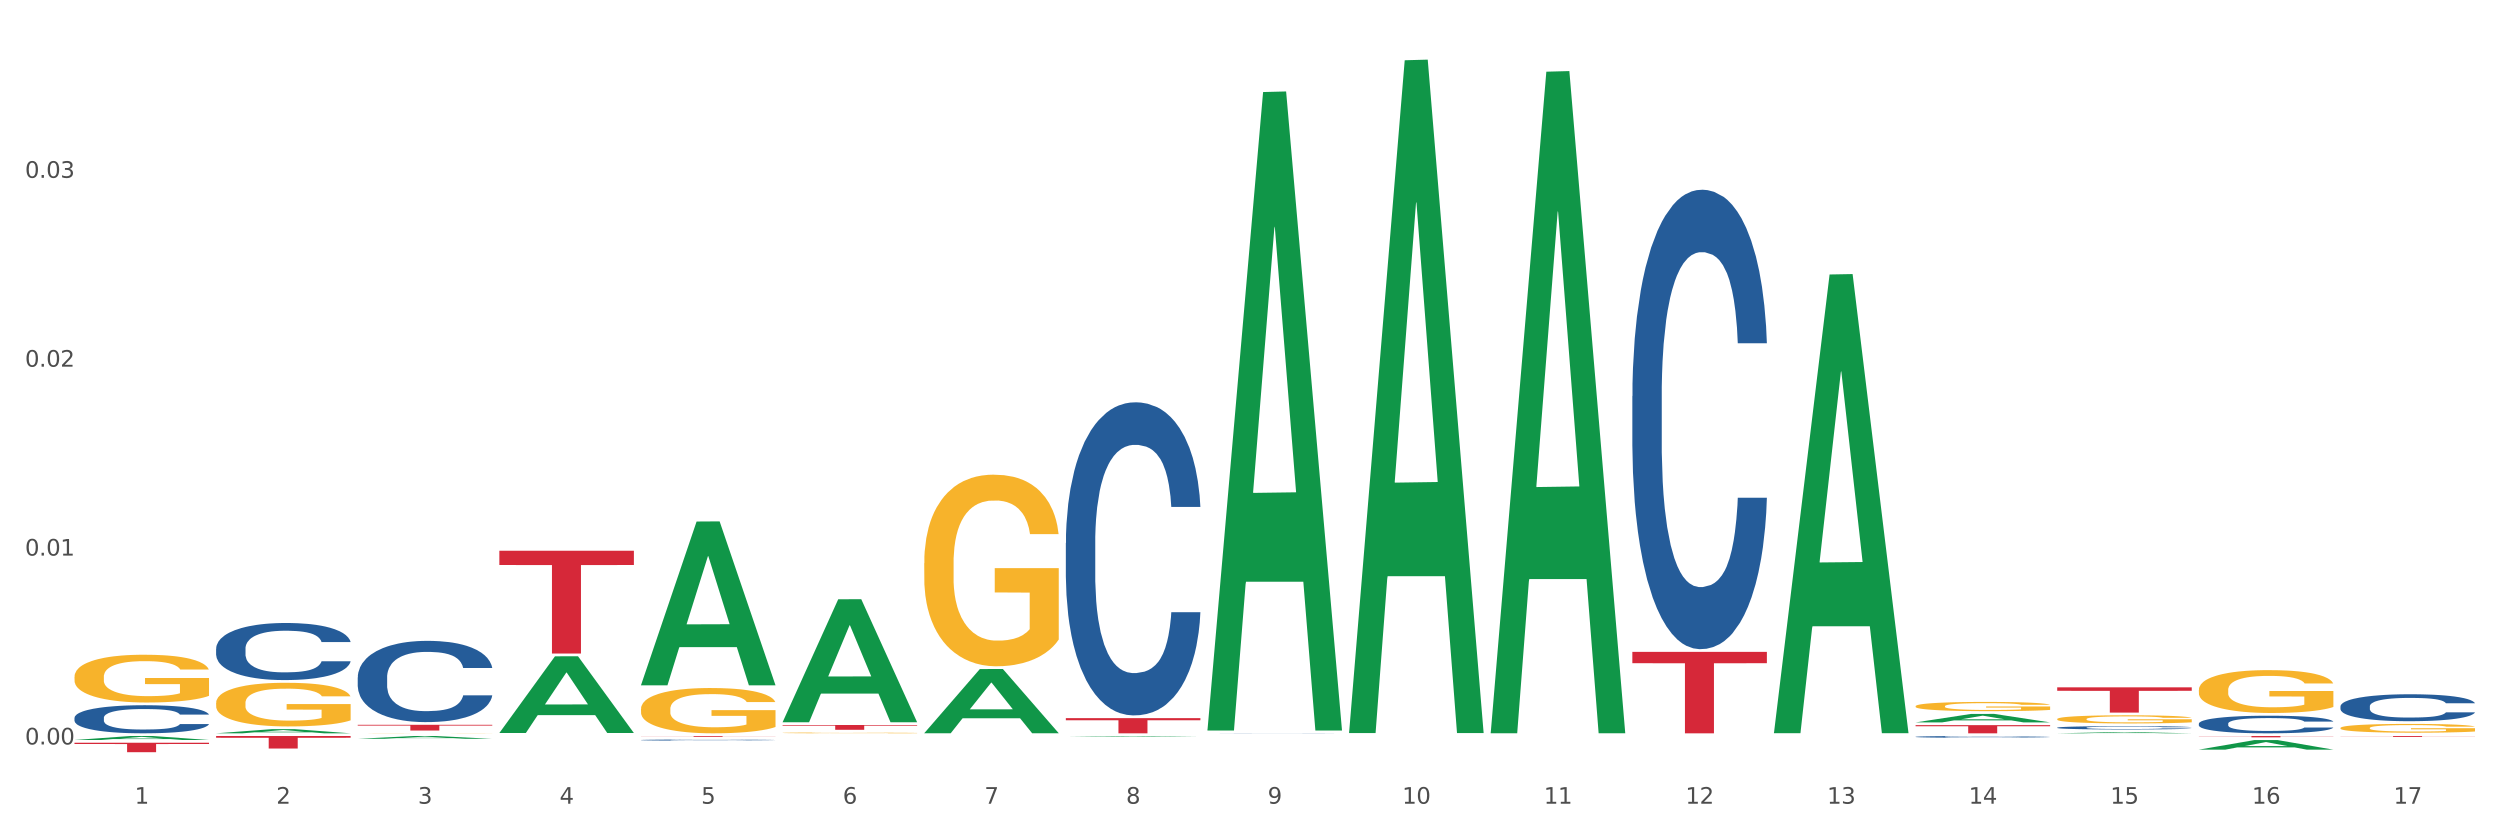 <?xml version="1.0" encoding="utf-8" standalone="no"?>
<!DOCTYPE svg PUBLIC "-//W3C//DTD SVG 1.1//EN"
  "http://www.w3.org/Graphics/SVG/1.1/DTD/svg11.dtd">
<svg xmlns:xlink="http://www.w3.org/1999/xlink" width="1080pt" height="360pt" viewBox="0 0 1080 360" xmlns="http://www.w3.org/2000/svg" version="1.1">
 <rect x="0" y="0" width="1080" height="360" fill="#333333" stroke="none"/>
 <defs>
  <style type="text/css">*{stroke-linejoin: round; stroke-linecap: butt}</style>
 </defs>
 <g id="figure_1">
  <g id="patch_1">
   <path d="M 0 360 
L 1080 360 
L 1080 0 
L 0 0 
z
" style="fill: #ffffff; stroke: #ffffff; stroke-linejoin: miter"/>
  </g>
  <g id="axes_1">
   <g id="matplotlib.axis_1">
    <g id="xtick_1">
     <g id="text_1">
      <!-- 1 -->
      <g style="fill: #4d4d4d" transform="translate(58.182 347.204) scale(0.096 -0.096)">
       <defs>
        <path id="DejaVuSans-31" d="M 794 531 
L 1825 531 
L 1825 4091 
L 703 3866 
L 703 4441 
L 1819 4666 
L 2450 4666 
L 2450 531 
L 3481 531 
L 3481 0 
L 794 0 
L 794 531 
z
" transform="scale(0.016)"/>
       </defs>
       <use xlink:href="#DejaVuSans-31"/>
      </g>
     </g>
    </g>
    <g id="xtick_2">
     <g id="text_2">
      <!-- 2 -->
      <g style="fill: #4d4d4d" transform="translate(119.364 347.204) scale(0.096 -0.096)">
       <defs>
        <path id="DejaVuSans-32" d="M 1228 531 
L 3431 531 
L 3431 0 
L 469 0 
L 469 531 
Q 828 903 1448 1529 
Q 2069 2156 2228 2338 
Q 2531 2678 2651 2914 
Q 2772 3150 2772 3378 
Q 2772 3750 2511 3984 
Q 2250 4219 1831 4219 
Q 1534 4219 1204 4116 
Q 875 4013 500 3803 
L 500 4441 
Q 881 4594 1212 4672 
Q 1544 4750 1819 4750 
Q 2544 4750 2975 4387 
Q 3406 4025 3406 3419 
Q 3406 3131 3298 2873 
Q 3191 2616 2906 2266 
Q 2828 2175 2409 1742 
Q 1991 1309 1228 531 
z
" transform="scale(0.016)"/>
       </defs>
       <use xlink:href="#DejaVuSans-32"/>
      </g>
     </g>
    </g>
    <g id="xtick_3">
     <g id="text_3">
      <!-- 3 -->
      <g style="fill: #4d4d4d" transform="translate(180.545 347.204) scale(0.096 -0.096)">
       <defs>
        <path id="DejaVuSans-33" d="M 2597 2516 
Q 3050 2419 3304 2112 
Q 3559 1806 3559 1356 
Q 3559 666 3084 287 
Q 2609 -91 1734 -91 
Q 1441 -91 1130 -33 
Q 819 25 488 141 
L 488 750 
Q 750 597 1062 519 
Q 1375 441 1716 441 
Q 2309 441 2620 675 
Q 2931 909 2931 1356 
Q 2931 1769 2642 2001 
Q 2353 2234 1838 2234 
L 1294 2234 
L 1294 2753 
L 1863 2753 
Q 2328 2753 2575 2939 
Q 2822 3125 2822 3475 
Q 2822 3834 2567 4026 
Q 2313 4219 1838 4219 
Q 1578 4219 1281 4162 
Q 984 4106 628 3988 
L 628 4550 
Q 988 4650 1302 4700 
Q 1616 4750 1894 4750 
Q 2613 4750 3031 4423 
Q 3450 4097 3450 3541 
Q 3450 3153 3228 2886 
Q 3006 2619 2597 2516 
z
" transform="scale(0.016)"/>
       </defs>
       <use xlink:href="#DejaVuSans-33"/>
      </g>
     </g>
    </g>
    <g id="xtick_4">
     <g id="text_4">
      <!-- 4 -->
      <g style="fill: #4d4d4d" transform="translate(241.726 347.204) scale(0.096 -0.096)">
       <defs>
        <path id="DejaVuSans-34" d="M 2419 4116 
L 825 1625 
L 2419 1625 
L 2419 4116 
z
M 2253 4666 
L 3047 4666 
L 3047 1625 
L 3713 1625 
L 3713 1100 
L 3047 1100 
L 3047 0 
L 2419 0 
L 2419 1100 
L 313 1100 
L 313 1709 
L 2253 4666 
z
" transform="scale(0.016)"/>
       </defs>
       <use xlink:href="#DejaVuSans-34"/>
      </g>
     </g>
    </g>
    <g id="xtick_5">
     <g id="text_5">
      <!-- 5 -->
      <g style="fill: #4d4d4d" transform="translate(302.908 347.204) scale(0.096 -0.096)">
       <defs>
        <path id="DejaVuSans-35" d="M 691 4666 
L 3169 4666 
L 3169 4134 
L 1269 4134 
L 1269 2991 
Q 1406 3038 1543 3061 
Q 1681 3084 1819 3084 
Q 2600 3084 3056 2656 
Q 3513 2228 3513 1497 
Q 3513 744 3044 326 
Q 2575 -91 1722 -91 
Q 1428 -91 1123 -41 
Q 819 9 494 109 
L 494 744 
Q 775 591 1075 516 
Q 1375 441 1709 441 
Q 2250 441 2565 725 
Q 2881 1009 2881 1497 
Q 2881 1984 2565 2268 
Q 2250 2553 1709 2553 
Q 1456 2553 1204 2497 
Q 953 2441 691 2322 
L 691 4666 
z
" transform="scale(0.016)"/>
       </defs>
       <use xlink:href="#DejaVuSans-35"/>
      </g>
     </g>
    </g>
    <g id="xtick_6">
     <g id="text_6">
      <!-- 6 -->
      <g style="fill: #4d4d4d" transform="translate(364.089 347.204) scale(0.096 -0.096)">
       <defs>
        <path id="DejaVuSans-36" d="M 2113 2584 
Q 1688 2584 1439 2293 
Q 1191 2003 1191 1497 
Q 1191 994 1439 701 
Q 1688 409 2113 409 
Q 2538 409 2786 701 
Q 3034 994 3034 1497 
Q 3034 2003 2786 2293 
Q 2538 2584 2113 2584 
z
M 3366 4563 
L 3366 3988 
Q 3128 4100 2886 4159 
Q 2644 4219 2406 4219 
Q 1781 4219 1451 3797 
Q 1122 3375 1075 2522 
Q 1259 2794 1537 2939 
Q 1816 3084 2150 3084 
Q 2853 3084 3261 2657 
Q 3669 2231 3669 1497 
Q 3669 778 3244 343 
Q 2819 -91 2113 -91 
Q 1303 -91 875 529 
Q 447 1150 447 2328 
Q 447 3434 972 4092 
Q 1497 4750 2381 4750 
Q 2619 4750 2861 4703 
Q 3103 4656 3366 4563 
z
" transform="scale(0.016)"/>
       </defs>
       <use xlink:href="#DejaVuSans-36"/>
      </g>
     </g>
    </g>
    <g id="xtick_7">
     <g id="text_7">
      <!-- 7 -->
      <g style="fill: #4d4d4d" transform="translate(425.271 347.204) scale(0.096 -0.096)">
       <defs>
        <path id="DejaVuSans-37" d="M 525 4666 
L 3525 4666 
L 3525 4397 
L 1831 0 
L 1172 0 
L 2766 4134 
L 525 4134 
L 525 4666 
z
" transform="scale(0.016)"/>
       </defs>
       <use xlink:href="#DejaVuSans-37"/>
      </g>
     </g>
    </g>
    <g id="xtick_8">
     <g id="text_8">
      <!-- 8 -->
      <g style="fill: #4d4d4d" transform="translate(486.452 347.204) scale(0.096 -0.096)">
       <defs>
        <path id="DejaVuSans-38" d="M 2034 2216 
Q 1584 2216 1326 1975 
Q 1069 1734 1069 1313 
Q 1069 891 1326 650 
Q 1584 409 2034 409 
Q 2484 409 2743 651 
Q 3003 894 3003 1313 
Q 3003 1734 2745 1975 
Q 2488 2216 2034 2216 
z
M 1403 2484 
Q 997 2584 770 2862 
Q 544 3141 544 3541 
Q 544 4100 942 4425 
Q 1341 4750 2034 4750 
Q 2731 4750 3128 4425 
Q 3525 4100 3525 3541 
Q 3525 3141 3298 2862 
Q 3072 2584 2669 2484 
Q 3125 2378 3379 2068 
Q 3634 1759 3634 1313 
Q 3634 634 3220 271 
Q 2806 -91 2034 -91 
Q 1263 -91 848 271 
Q 434 634 434 1313 
Q 434 1759 690 2068 
Q 947 2378 1403 2484 
z
M 1172 3481 
Q 1172 3119 1398 2916 
Q 1625 2713 2034 2713 
Q 2441 2713 2670 2916 
Q 2900 3119 2900 3481 
Q 2900 3844 2670 4047 
Q 2441 4250 2034 4250 
Q 1625 4250 1398 4047 
Q 1172 3844 1172 3481 
z
" transform="scale(0.016)"/>
       </defs>
       <use xlink:href="#DejaVuSans-38"/>
      </g>
     </g>
    </g>
    <g id="xtick_9">
     <g id="text_9">
      <!-- 9 -->
      <g style="fill: #4d4d4d" transform="translate(547.634 347.204) scale(0.096 -0.096)">
       <defs>
        <path id="DejaVuSans-39" d="M 703 97 
L 703 672 
Q 941 559 1184 500 
Q 1428 441 1663 441 
Q 2288 441 2617 861 
Q 2947 1281 2994 2138 
Q 2813 1869 2534 1725 
Q 2256 1581 1919 1581 
Q 1219 1581 811 2004 
Q 403 2428 403 3163 
Q 403 3881 828 4315 
Q 1253 4750 1959 4750 
Q 2769 4750 3195 4129 
Q 3622 3509 3622 2328 
Q 3622 1225 3098 567 
Q 2575 -91 1691 -91 
Q 1453 -91 1209 -44 
Q 966 3 703 97 
z
M 1959 2075 
Q 2384 2075 2632 2365 
Q 2881 2656 2881 3163 
Q 2881 3666 2632 3958 
Q 2384 4250 1959 4250 
Q 1534 4250 1286 3958 
Q 1038 3666 1038 3163 
Q 1038 2656 1286 2365 
Q 1534 2075 1959 2075 
z
" transform="scale(0.016)"/>
       </defs>
       <use xlink:href="#DejaVuSans-39"/>
      </g>
     </g>
    </g>
    <g id="xtick_10">
     <g id="text_10">
      <!-- 10 -->
      <g style="fill: #4d4d4d" transform="translate(605.761 347.204) scale(0.096 -0.096)">
       <defs>
        <path id="DejaVuSans-30" d="M 2034 4250 
Q 1547 4250 1301 3770 
Q 1056 3291 1056 2328 
Q 1056 1369 1301 889 
Q 1547 409 2034 409 
Q 2525 409 2770 889 
Q 3016 1369 3016 2328 
Q 3016 3291 2770 3770 
Q 2525 4250 2034 4250 
z
M 2034 4750 
Q 2819 4750 3233 4129 
Q 3647 3509 3647 2328 
Q 3647 1150 3233 529 
Q 2819 -91 2034 -91 
Q 1250 -91 836 529 
Q 422 1150 422 2328 
Q 422 3509 836 4129 
Q 1250 4750 2034 4750 
z
" transform="scale(0.016)"/>
       </defs>
       <use xlink:href="#DejaVuSans-31"/>
       <use xlink:href="#DejaVuSans-30" transform="translate(63.623 0)"/>
      </g>
     </g>
    </g>
    <g id="xtick_11">
     <g id="text_11">
      <!-- 11 -->
      <g style="fill: #4d4d4d" transform="translate(666.942 347.204) scale(0.096 -0.096)">
       <use xlink:href="#DejaVuSans-31"/>
       <use xlink:href="#DejaVuSans-31" transform="translate(63.623 0)"/>
      </g>
     </g>
    </g>
    <g id="xtick_12">
     <g id="text_12">
      <!-- 12 -->
      <g style="fill: #4d4d4d" transform="translate(728.124 347.204) scale(0.096 -0.096)">
       <use xlink:href="#DejaVuSans-31"/>
       <use xlink:href="#DejaVuSans-32" transform="translate(63.623 0)"/>
      </g>
     </g>
    </g>
    <g id="xtick_13">
     <g id="text_13">
      <!-- 13 -->
      <g style="fill: #4d4d4d" transform="translate(789.305 347.204) scale(0.096 -0.096)">
       <use xlink:href="#DejaVuSans-31"/>
       <use xlink:href="#DejaVuSans-33" transform="translate(63.623 0)"/>
      </g>
     </g>
    </g>
    <g id="xtick_14">
     <g id="text_14">
      <!-- 14 -->
      <g style="fill: #4d4d4d" transform="translate(850.487 347.204) scale(0.096 -0.096)">
       <use xlink:href="#DejaVuSans-31"/>
       <use xlink:href="#DejaVuSans-34" transform="translate(63.623 0)"/>
      </g>
     </g>
    </g>
    <g id="xtick_15">
     <g id="text_15">
      <!-- 15 -->
      <g style="fill: #4d4d4d" transform="translate(911.668 347.204) scale(0.096 -0.096)">
       <use xlink:href="#DejaVuSans-31"/>
       <use xlink:href="#DejaVuSans-35" transform="translate(63.623 0)"/>
      </g>
     </g>
    </g>
    <g id="xtick_16">
     <g id="text_16">
      <!-- 16 -->
      <g style="fill: #4d4d4d" transform="translate(972.849 347.204) scale(0.096 -0.096)">
       <use xlink:href="#DejaVuSans-31"/>
       <use xlink:href="#DejaVuSans-36" transform="translate(63.623 0)"/>
      </g>
     </g>
    </g>
    <g id="xtick_17">
     <g id="text_17">
      <!-- 17 -->
      <g style="fill: #4d4d4d" transform="translate(1034.031 347.204) scale(0.096 -0.096)">
       <use xlink:href="#DejaVuSans-31"/>
       <use xlink:href="#DejaVuSans-37" transform="translate(63.623 0)"/>
      </g>
     </g>
    </g>
    <g id="xtick_18"/>
    <g id="xtick_19"/>
    <g id="xtick_20"/>
    <g id="xtick_21"/>
    <g id="xtick_22"/>
    <g id="xtick_23"/>
    <g id="xtick_24"/>
    <g id="xtick_25"/>
    <g id="xtick_26"/>
    <g id="xtick_27"/>
    <g id="xtick_28"/>
    <g id="xtick_29"/>
    <g id="xtick_30"/>
    <g id="xtick_31"/>
    <g id="xtick_32"/>
    <g id="xtick_33"/>
   </g>
   <g id="matplotlib.axis_2">
    <g id="ytick_1">
     <g id="text_18">
      <!-- 0.00 -->
      <g style="fill: #4d4d4d" transform="translate(10.8 321.609) scale(0.096 -0.096)">
       <defs>
        <path id="DejaVuSans-2e" d="M 684 794 
L 1344 794 
L 1344 0 
L 684 0 
L 684 794 
z
" transform="scale(0.016)"/>
       </defs>
       <use xlink:href="#DejaVuSans-30"/>
       <use xlink:href="#DejaVuSans-2e" transform="translate(63.623 0)"/>
       <use xlink:href="#DejaVuSans-30" transform="translate(95.41 0)"/>
       <use xlink:href="#DejaVuSans-30" transform="translate(159.033 0)"/>
      </g>
     </g>
    </g>
    <g id="ytick_2">
     <g id="text_19">
      <!-- 0.01 -->
      <g style="fill: #4d4d4d" transform="translate(10.8 240.011) scale(0.096 -0.096)">
       <use xlink:href="#DejaVuSans-30"/>
       <use xlink:href="#DejaVuSans-2e" transform="translate(63.623 0)"/>
       <use xlink:href="#DejaVuSans-30" transform="translate(95.41 0)"/>
       <use xlink:href="#DejaVuSans-31" transform="translate(159.033 0)"/>
      </g>
     </g>
    </g>
    <g id="ytick_3">
     <g id="text_20">
      <!-- 0.02 -->
      <g style="fill: #4d4d4d" transform="translate(10.8 158.414) scale(0.096 -0.096)">
       <use xlink:href="#DejaVuSans-30"/>
       <use xlink:href="#DejaVuSans-2e" transform="translate(63.623 0)"/>
       <use xlink:href="#DejaVuSans-30" transform="translate(95.41 0)"/>
       <use xlink:href="#DejaVuSans-32" transform="translate(159.033 0)"/>
      </g>
     </g>
    </g>
    <g id="ytick_4">
     <g id="text_21">
      <!-- 0.03 -->
      <g style="fill: #4d4d4d" transform="translate(10.8 76.817) scale(0.096 -0.096)">
       <use xlink:href="#DejaVuSans-30"/>
       <use xlink:href="#DejaVuSans-2e" transform="translate(63.623 0)"/>
       <use xlink:href="#DejaVuSans-30" transform="translate(95.41 0)"/>
       <use xlink:href="#DejaVuSans-33" transform="translate(159.033 0)"/>
      </g>
     </g>
    </g>
    <g id="ytick_5"/>
    <g id="ytick_6"/>
    <g id="ytick_7"/>
    <g id="ytick_8"/>
   </g>
   <g id="PolyCollection_1">
    <path d="M 32.175 319.678 
L 32.235 319.676 
L 56.203 317.963 
L 66.15 317.962 
L 90.297 319.681 
L 78.793 319.681 
L 73.58 319.281 
L 48.833 319.281 
L 48.653 319.287 
L 43.62 319.681 
L 32.175 319.681 
L 32.175 319.678 
L 51.949 319.042 
L 70.464 319.04 
L 61.296 318.328 
L 61.176 318.325 
L 61.056 318.33 
L 51.889 319.04 
L 51.949 319.042 
L 32.175 319.678 
z
" clip-path="url(#pe54f3abca1)" style="fill: #109648"/>
    <path d="M 32.175 310.11 
L 32.244 310.099 
L 32.244 309.789 
L 32.45 309.368 
L 33.206 308.592 
L 34.167 308.005 
L 35.816 307.318 
L 36.709 307.029 
L 37.877 306.708 
L 40.282 306.187 
L 43.03 305.744 
L 44.954 305.5 
L 46.396 305.345 
L 49.625 305.068 
L 51.48 304.946 
L 53.404 304.846 
L 55.053 304.78 
L 57.801 304.702 
L 60 304.669 
L 62.542 304.658 
L 64.671 304.669 
L 67.488 304.713 
L 71.61 304.846 
L 73.19 304.924 
L 75.32 305.057 
L 77.519 305.234 
L 79.305 305.412 
L 81.366 305.666 
L 83.496 305.999 
L 85.557 306.42 
L 87 306.808 
L 88.168 307.218 
L 89.198 307.717 
L 89.954 308.26 
L 90.297 308.714 
L 77.725 308.714 
L 77.381 308.304 
L 76.694 307.861 
L 76.007 307.561 
L 75.251 307.318 
L 74.084 307.041 
L 73.053 306.863 
L 71.335 306.653 
L 69.755 306.52 
L 68.45 306.442 
L 66.87 306.376 
L 63.503 306.309 
L 61.099 306.309 
L 59.587 306.331 
L 57.732 306.387 
L 56.152 306.464 
L 54.297 306.597 
L 52.854 306.741 
L 51.412 306.93 
L 50.587 307.063 
L 49.351 307.307 
L 48.526 307.506 
L 47.427 307.85 
L 46.809 308.093 
L 45.709 308.725 
L 45.228 309.19 
L 45.022 309.512 
L 44.885 309.866 
L 44.885 311.595 
L 45.297 312.371 
L 45.641 312.703 
L 46.19 313.08 
L 47.221 313.568 
L 48.732 314.044 
L 50.312 314.388 
L 51.618 314.599 
L 52.854 314.754 
L 54.091 314.876 
L 55.603 314.986 
L 56.839 315.053 
L 58.694 315.119 
L 60.893 315.153 
L 62.61 315.153 
L 66.114 315.097 
L 67.694 315.042 
L 69.206 314.964 
L 70.855 314.842 
L 72.16 314.709 
L 72.916 314.61 
L 74.152 314.399 
L 75.114 314.177 
L 75.939 313.923 
L 76.488 313.701 
L 77.106 313.368 
L 77.587 312.992 
L 77.725 312.792 
L 90.297 312.792 
L 90.023 313.191 
L 89.542 313.579 
L 88.58 314.1 
L 87.824 314.399 
L 86.656 314.765 
L 85.419 315.075 
L 83.702 315.419 
L 82.122 315.673 
L 80.473 315.895 
L 78.687 316.095 
L 75.458 316.372 
L 74.29 316.449 
L 71.816 316.582 
L 69.893 316.66 
L 67.076 316.737 
L 64.19 316.782 
L 61.167 316.793 
L 58.488 316.771 
L 55.534 316.704 
L 53.679 316.638 
L 51.618 316.538 
L 49.213 316.383 
L 46.946 316.194 
L 44.816 315.973 
L 42.824 315.718 
L 40.969 315.43 
L 38.564 314.953 
L 36.778 314.488 
L 35.473 314.055 
L 34.58 313.69 
L 33.686 313.224 
L 33.206 312.903 
L 32.45 312.127 
L 32.175 311.407 
L 32.175 310.11 
z
" clip-path="url(#pe54f3abca1)" style="fill: #255c99"/>
    <path d="M 93.356 280.211 
L 93.425 280.189 
L 93.425 279.558 
L 93.631 278.703 
L 94.387 277.126 
L 95.349 275.932 
L 96.998 274.536 
L 97.891 273.95 
L 99.059 273.297 
L 101.463 272.239 
L 104.211 271.338 
L 106.135 270.842 
L 107.578 270.527 
L 110.807 269.964 
L 112.662 269.716 
L 114.585 269.514 
L 116.234 269.378 
L 118.982 269.221 
L 121.181 269.153 
L 123.723 269.131 
L 125.853 269.153 
L 128.67 269.243 
L 132.792 269.514 
L 134.372 269.671 
L 136.502 269.941 
L 138.7 270.302 
L 140.486 270.662 
L 142.547 271.18 
L 144.677 271.856 
L 146.738 272.712 
L 148.181 273.5 
L 149.349 274.333 
L 150.38 275.347 
L 151.135 276.45 
L 151.479 277.374 
L 138.906 277.374 
L 138.563 276.54 
L 137.876 275.64 
L 137.189 275.031 
L 136.433 274.536 
L 135.265 273.973 
L 134.234 273.613 
L 132.517 273.185 
L 130.937 272.914 
L 129.631 272.757 
L 128.051 272.622 
L 124.685 272.486 
L 122.28 272.486 
L 120.769 272.532 
L 118.914 272.644 
L 117.334 272.802 
L 115.479 273.072 
L 114.036 273.365 
L 112.593 273.748 
L 111.769 274.018 
L 110.532 274.513 
L 109.708 274.919 
L 108.608 275.617 
L 107.99 276.112 
L 106.891 277.396 
L 106.41 278.342 
L 106.204 278.995 
L 106.066 279.716 
L 106.066 283.229 
L 106.479 284.806 
L 106.822 285.482 
L 107.372 286.247 
L 108.402 287.238 
L 109.914 288.207 
L 111.494 288.905 
L 112.799 289.333 
L 114.036 289.648 
L 115.273 289.896 
L 116.784 290.121 
L 118.021 290.256 
L 119.876 290.391 
L 122.074 290.459 
L 123.792 290.459 
L 127.295 290.346 
L 128.876 290.234 
L 130.387 290.076 
L 132.036 289.828 
L 133.341 289.558 
L 134.097 289.355 
L 135.334 288.927 
L 136.296 288.477 
L 137.12 287.959 
L 137.67 287.509 
L 138.288 286.833 
L 138.769 286.067 
L 138.906 285.662 
L 151.479 285.662 
L 151.204 286.473 
L 150.723 287.261 
L 149.761 288.319 
L 149.005 288.927 
L 147.838 289.671 
L 146.601 290.301 
L 144.883 290.999 
L 143.303 291.517 
L 141.654 291.968 
L 139.868 292.373 
L 136.639 292.936 
L 135.471 293.094 
L 132.998 293.364 
L 131.074 293.522 
L 128.257 293.68 
L 125.372 293.77 
L 122.349 293.792 
L 119.669 293.747 
L 116.715 293.612 
L 114.86 293.477 
L 112.799 293.274 
L 110.395 292.959 
L 108.127 292.576 
L 105.998 292.126 
L 104.005 291.608 
L 102.15 291.022 
L 99.746 290.054 
L 97.959 289.108 
L 96.654 288.229 
L 95.761 287.486 
L 94.868 286.54 
L 94.387 285.887 
L 93.631 284.31 
L 93.356 282.847 
L 93.356 280.211 
z
" clip-path="url(#pe54f3abca1)" style="fill: #255c99"/>
    <path d="M 154.538 292.623 
L 154.607 292.59 
L 154.607 291.693 
L 154.813 290.474 
L 155.568 288.23 
L 156.53 286.531 
L 158.179 284.543 
L 159.072 283.709 
L 160.24 282.78 
L 162.645 281.273 
L 165.393 279.99 
L 167.317 279.285 
L 168.759 278.836 
L 171.988 278.035 
L 173.843 277.682 
L 175.767 277.393 
L 177.416 277.201 
L 180.164 276.977 
L 182.362 276.88 
L 184.904 276.848 
L 187.034 276.88 
L 189.851 277.009 
L 193.973 277.393 
L 195.553 277.618 
L 197.683 278.003 
L 199.882 278.516 
L 201.668 279.029 
L 203.729 279.766 
L 205.859 280.728 
L 207.92 281.946 
L 209.362 283.068 
L 210.53 284.255 
L 211.561 285.697 
L 212.317 287.268 
L 212.66 288.583 
L 200.088 288.583 
L 199.744 287.397 
L 199.057 286.114 
L 198.37 285.248 
L 197.614 284.543 
L 196.446 283.742 
L 195.416 283.229 
L 193.698 282.619 
L 192.118 282.235 
L 190.813 282.01 
L 189.233 281.818 
L 185.866 281.625 
L 183.462 281.625 
L 181.95 281.69 
L 180.095 281.85 
L 178.515 282.074 
L 176.66 282.459 
L 175.217 282.876 
L 173.775 283.421 
L 172.95 283.806 
L 171.713 284.511 
L 170.889 285.088 
L 169.79 286.082 
L 169.171 286.787 
L 168.072 288.615 
L 167.591 289.961 
L 167.385 290.891 
L 167.248 291.917 
L 167.248 296.919 
L 167.66 299.163 
L 168.004 300.125 
L 168.553 301.215 
L 169.584 302.626 
L 171.095 304.004 
L 172.675 304.998 
L 173.981 305.607 
L 175.217 306.056 
L 176.454 306.409 
L 177.965 306.729 
L 179.202 306.922 
L 181.057 307.114 
L 183.255 307.21 
L 184.973 307.21 
L 188.477 307.05 
L 190.057 306.89 
L 191.568 306.665 
L 193.217 306.313 
L 194.523 305.928 
L 195.278 305.639 
L 196.515 305.03 
L 197.477 304.389 
L 198.301 303.652 
L 198.851 303.01 
L 199.469 302.049 
L 199.95 300.958 
L 200.088 300.381 
L 212.66 300.381 
L 212.385 301.536 
L 211.904 302.658 
L 210.943 304.165 
L 210.187 305.03 
L 209.019 306.088 
L 207.782 306.986 
L 206.065 307.98 
L 204.485 308.717 
L 202.836 309.358 
L 201.049 309.936 
L 197.82 310.737 
L 196.652 310.962 
L 194.179 311.346 
L 192.256 311.571 
L 189.439 311.795 
L 186.553 311.923 
L 183.53 311.955 
L 180.851 311.891 
L 177.897 311.699 
L 176.042 311.507 
L 173.981 311.218 
L 171.576 310.769 
L 169.309 310.224 
L 167.179 309.583 
L 165.187 308.846 
L 163.332 308.012 
L 160.927 306.633 
L 159.141 305.287 
L 157.836 304.036 
L 156.942 302.978 
L 156.049 301.632 
L 155.568 300.702 
L 154.813 298.458 
L 154.538 296.374 
L 154.538 292.623 
z
" clip-path="url(#pe54f3abca1)" style="fill: #255c99"/>
    <path d="M 276.901 319.691 
L 276.969 319.69 
L 276.969 319.678 
L 277.175 319.661 
L 277.931 319.63 
L 278.893 319.607 
L 280.542 319.579 
L 281.435 319.567 
L 282.603 319.555 
L 285.008 319.534 
L 287.756 319.516 
L 289.679 319.506 
L 291.122 319.5 
L 294.351 319.489 
L 296.206 319.484 
L 298.13 319.48 
L 299.779 319.477 
L 302.527 319.474 
L 304.725 319.473 
L 307.267 319.473 
L 309.397 319.473 
L 312.214 319.475 
L 316.336 319.48 
L 317.916 319.483 
L 320.046 319.489 
L 322.244 319.496 
L 324.031 319.503 
L 326.092 319.513 
L 328.221 319.526 
L 330.283 319.543 
L 331.725 319.559 
L 332.893 319.575 
L 333.924 319.595 
L 334.679 319.617 
L 335.023 319.635 
L 322.45 319.635 
L 322.107 319.619 
L 321.42 319.601 
L 320.733 319.589 
L 319.977 319.579 
L 318.809 319.568 
L 317.779 319.561 
L 316.061 319.552 
L 314.481 319.547 
L 313.176 319.544 
L 311.595 319.541 
L 308.229 319.539 
L 305.824 319.539 
L 304.313 319.54 
L 302.458 319.542 
L 300.878 319.545 
L 299.023 319.55 
L 297.58 319.556 
L 296.137 319.564 
L 295.313 319.569 
L 294.076 319.579 
L 293.252 319.587 
L 292.153 319.6 
L 291.534 319.61 
L 290.435 319.635 
L 289.954 319.654 
L 289.748 319.667 
L 289.611 319.681 
L 289.611 319.75 
L 290.023 319.781 
L 290.366 319.795 
L 290.916 319.81 
L 291.947 319.829 
L 293.458 319.848 
L 295.038 319.862 
L 296.343 319.871 
L 297.58 319.877 
L 298.817 319.882 
L 300.328 319.886 
L 301.565 319.889 
L 303.42 319.891 
L 305.618 319.893 
L 307.336 319.893 
L 310.84 319.891 
L 312.42 319.888 
L 313.931 319.885 
L 315.58 319.88 
L 316.886 319.875 
L 317.641 319.871 
L 318.878 319.863 
L 319.84 319.854 
L 320.664 319.844 
L 321.214 319.835 
L 321.832 319.821 
L 322.313 319.806 
L 322.45 319.798 
L 335.023 319.798 
L 334.748 319.814 
L 334.267 319.83 
L 333.305 319.851 
L 332.55 319.863 
L 331.382 319.877 
L 330.145 319.89 
L 328.428 319.903 
L 326.847 319.914 
L 325.199 319.923 
L 323.412 319.931 
L 320.183 319.942 
L 319.015 319.945 
L 316.542 319.95 
L 314.618 319.953 
L 311.802 319.956 
L 308.916 319.958 
L 305.893 319.958 
L 303.214 319.958 
L 300.26 319.955 
L 298.405 319.952 
L 296.343 319.948 
L 293.939 319.942 
L 291.672 319.935 
L 289.542 319.926 
L 287.55 319.915 
L 285.695 319.904 
L 283.29 319.885 
L 281.504 319.866 
L 280.198 319.849 
L 279.305 319.834 
L 278.412 319.816 
L 277.931 319.803 
L 277.175 319.772 
L 276.901 319.743 
L 276.901 319.691 
z
" clip-path="url(#pe54f3abca1)" style="fill: #255c99"/>
    <path d="M 93.356 303.677 
L 93.425 303.66 
L 93.425 303.04 
L 93.562 302.506 
L 94.248 301.214 
L 95.278 300.146 
L 96.033 299.577 
L 96.787 299.112 
L 97.68 298.647 
L 98.778 298.165 
L 100.768 297.459 
L 102.003 297.097 
L 103.512 296.718 
L 106.257 296.167 
L 108.247 295.857 
L 110.306 295.598 
L 113.668 295.288 
L 115.864 295.15 
L 118.197 295.047 
L 121.011 294.978 
L 123.138 294.961 
L 127.804 295.013 
L 131.784 295.168 
L 133.706 295.288 
L 136.176 295.495 
L 137.48 295.633 
L 139.607 295.908 
L 141.803 296.27 
L 143.313 296.58 
L 145.577 297.166 
L 147.293 297.751 
L 148.871 298.475 
L 149.695 298.974 
L 150.312 299.439 
L 150.861 299.973 
L 151.41 300.817 
L 139.058 300.817 
L 138.578 300.215 
L 137.823 299.646 
L 136.725 299.095 
L 135.764 298.75 
L 134.118 298.32 
L 132.608 298.044 
L 131.03 297.838 
L 129.108 297.665 
L 127.599 297.579 
L 125.471 297.51 
L 121.285 297.528 
L 118.472 297.665 
L 116.55 297.838 
L 115.315 297.993 
L 114.217 298.165 
L 112.982 298.406 
L 111.541 298.768 
L 110.512 299.095 
L 109.482 299.508 
L 108.659 299.922 
L 107.904 300.404 
L 107.287 300.921 
L 106.806 301.455 
L 106.394 302.109 
L 106.051 303.195 
L 106.051 305.554 
L 106.189 306.088 
L 106.532 306.795 
L 106.943 307.329 
L 107.63 307.966 
L 108.247 308.397 
L 109.414 309.017 
L 110.718 309.533 
L 111.747 309.861 
L 112.776 310.136 
L 114.56 310.515 
L 116.55 310.825 
L 118.266 311.015 
L 120.599 311.187 
L 122.177 311.256 
L 123.55 311.29 
L 126.912 311.29 
L 129.314 311.239 
L 131.99 311.118 
L 134.049 310.963 
L 135.764 310.774 
L 137.686 310.464 
L 138.921 310.171 
L 138.921 306.571 
L 123.824 306.553 
L 123.824 304.159 
L 151.479 304.159 
L 151.479 311.187 
L 150.312 311.549 
L 149.008 311.876 
L 147.636 312.169 
L 145.577 312.531 
L 143.107 312.875 
L 140.911 313.116 
L 138.578 313.323 
L 135.833 313.512 
L 132.265 313.685 
L 130.069 313.753 
L 127.324 313.805 
L 124.099 313.822 
L 121.285 313.788 
L 118.54 313.702 
L 115.658 313.547 
L 112.845 313.323 
L 110.718 313.099 
L 108.59 312.823 
L 106.326 312.462 
L 104.542 312.117 
L 103.169 311.807 
L 101.66 311.411 
L 100.013 310.894 
L 98.778 310.429 
L 97.68 309.947 
L 96.513 309.327 
L 95.69 308.793 
L 94.866 308.121 
L 94.386 307.621 
L 93.837 306.846 
L 93.425 305.761 
L 93.356 303.677 
z
" clip-path="url(#pe54f3abca1)" style="fill: #f7b32b"/>
    <path d="M 276.901 306.266 
L 276.969 306.249 
L 276.969 305.605 
L 277.107 305.051 
L 277.793 303.711 
L 278.822 302.603 
L 279.577 302.013 
L 280.332 301.53 
L 281.224 301.048 
L 282.322 300.548 
L 284.312 299.815 
L 285.547 299.439 
L 287.057 299.046 
L 289.801 298.474 
L 291.792 298.153 
L 293.85 297.885 
L 297.213 297.563 
L 299.408 297.42 
L 301.742 297.313 
L 304.555 297.241 
L 306.682 297.223 
L 311.349 297.277 
L 315.329 297.438 
L 317.25 297.563 
L 319.72 297.777 
L 321.024 297.92 
L 323.152 298.206 
L 325.347 298.582 
L 326.857 298.903 
L 329.122 299.511 
L 330.837 300.119 
L 332.415 300.869 
L 333.239 301.387 
L 333.856 301.87 
L 334.405 302.424 
L 334.954 303.3 
L 322.603 303.3 
L 322.122 302.674 
L 321.367 302.084 
L 320.269 301.513 
L 319.309 301.155 
L 317.662 300.708 
L 316.152 300.422 
L 314.574 300.208 
L 312.652 300.029 
L 311.143 299.94 
L 309.015 299.868 
L 304.83 299.886 
L 302.016 300.029 
L 300.095 300.208 
L 298.86 300.369 
L 297.762 300.548 
L 296.526 300.798 
L 295.085 301.173 
L 294.056 301.513 
L 293.027 301.942 
L 292.203 302.37 
L 291.448 302.871 
L 290.831 303.407 
L 290.35 303.961 
L 289.939 304.64 
L 289.596 305.766 
L 289.596 308.214 
L 289.733 308.768 
L 290.076 309.501 
L 290.488 310.055 
L 291.174 310.716 
L 291.792 311.163 
L 292.958 311.807 
L 294.262 312.343 
L 295.291 312.682 
L 296.321 312.968 
L 298.105 313.361 
L 300.095 313.683 
L 301.81 313.88 
L 304.143 314.058 
L 305.722 314.13 
L 307.094 314.166 
L 310.457 314.166 
L 312.858 314.112 
L 315.535 313.987 
L 317.593 313.826 
L 319.309 313.629 
L 321.23 313.308 
L 322.465 313.004 
L 322.465 309.269 
L 307.369 309.251 
L 307.369 306.767 
L 335.023 306.767 
L 335.023 314.058 
L 333.856 314.434 
L 332.553 314.773 
L 331.18 315.077 
L 329.122 315.452 
L 326.651 315.81 
L 324.455 316.06 
L 322.122 316.274 
L 319.377 316.471 
L 315.809 316.65 
L 313.613 316.721 
L 310.868 316.775 
L 307.643 316.793 
L 304.83 316.757 
L 302.085 316.668 
L 299.203 316.507 
L 296.389 316.274 
L 294.262 316.042 
L 292.135 315.756 
L 289.87 315.381 
L 288.086 315.023 
L 286.714 314.702 
L 285.204 314.291 
L 283.557 313.755 
L 282.322 313.272 
L 281.224 312.772 
L 280.057 312.128 
L 279.234 311.574 
L 278.41 310.877 
L 277.93 310.359 
L 277.381 309.555 
L 276.969 308.429 
L 276.901 306.266 
z
" clip-path="url(#pe54f3abca1)" style="fill: #f7b32b"/>
    <path d="M 338.082 316.607 
L 338.151 316.606 
L 338.151 316.595 
L 338.288 316.585 
L 338.974 316.562 
L 340.003 316.542 
L 340.758 316.532 
L 341.513 316.523 
L 342.405 316.514 
L 343.503 316.506 
L 345.493 316.493 
L 346.728 316.486 
L 348.238 316.479 
L 350.983 316.469 
L 352.973 316.463 
L 355.032 316.459 
L 358.394 316.453 
L 360.59 316.45 
L 362.923 316.448 
L 365.737 316.447 
L 367.864 316.447 
L 372.53 316.448 
L 376.51 316.451 
L 378.431 316.453 
L 380.902 316.457 
L 382.206 316.459 
L 384.333 316.464 
L 386.529 316.471 
L 388.038 316.477 
L 390.303 316.487 
L 392.019 316.498 
L 393.597 316.511 
L 394.42 316.52 
L 395.038 316.529 
L 395.587 316.539 
L 396.136 316.554 
L 383.784 316.554 
L 383.304 316.543 
L 382.549 316.533 
L 381.451 316.523 
L 380.49 316.516 
L 378.843 316.508 
L 377.334 316.503 
L 375.755 316.5 
L 373.834 316.496 
L 372.324 316.495 
L 370.197 316.494 
L 366.011 316.494 
L 363.198 316.496 
L 361.276 316.5 
L 360.041 316.502 
L 358.943 316.506 
L 357.708 316.51 
L 356.267 316.517 
L 355.237 316.523 
L 354.208 316.53 
L 353.385 316.538 
L 352.63 316.547 
L 352.012 316.556 
L 351.532 316.566 
L 351.12 316.578 
L 350.777 316.598 
L 350.777 316.641 
L 350.914 316.651 
L 351.257 316.664 
L 351.669 316.674 
L 352.355 316.685 
L 352.973 316.693 
L 354.139 316.705 
L 355.443 316.714 
L 356.473 316.72 
L 357.502 316.725 
L 359.286 316.732 
L 361.276 316.738 
L 362.992 316.741 
L 365.325 316.744 
L 366.903 316.746 
L 368.276 316.746 
L 371.638 316.746 
L 374.04 316.745 
L 376.716 316.743 
L 378.775 316.74 
L 380.49 316.737 
L 382.412 316.731 
L 383.647 316.726 
L 383.647 316.66 
L 368.55 316.659 
L 368.55 316.616 
L 396.204 316.616 
L 396.204 316.744 
L 395.038 316.751 
L 393.734 316.757 
L 392.362 316.762 
L 390.303 316.769 
L 387.833 316.775 
L 385.637 316.78 
L 383.304 316.784 
L 380.559 316.787 
L 376.99 316.79 
L 374.795 316.791 
L 372.05 316.792 
L 368.824 316.793 
L 366.011 316.792 
L 363.266 316.791 
L 360.384 316.788 
L 357.571 316.784 
L 355.443 316.779 
L 353.316 316.774 
L 351.052 316.768 
L 349.267 316.761 
L 347.895 316.756 
L 346.385 316.749 
L 344.738 316.739 
L 343.503 316.731 
L 342.405 316.722 
L 341.239 316.71 
L 340.415 316.701 
L 339.592 316.688 
L 339.111 316.679 
L 338.562 316.665 
L 338.151 316.645 
L 338.082 316.607 
z
" clip-path="url(#pe54f3abca1)" style="fill: #f7b32b"/>
    <path d="M 399.263 243.307 
L 399.332 243.231 
L 399.332 240.51 
L 399.469 238.166 
L 400.156 232.496 
L 401.185 227.809 
L 401.94 225.314 
L 402.695 223.273 
L 403.587 221.231 
L 404.685 219.115 
L 406.675 216.015 
L 407.91 214.427 
L 409.419 212.764 
L 412.164 210.345 
L 414.154 208.984 
L 416.213 207.85 
L 419.575 206.489 
L 421.771 205.884 
L 424.104 205.431 
L 426.918 205.128 
L 429.045 205.053 
L 433.711 205.279 
L 437.691 205.96 
L 439.613 206.489 
L 442.083 207.396 
L 443.387 208.001 
L 445.514 209.211 
L 447.71 210.798 
L 449.22 212.159 
L 451.484 214.73 
L 453.2 217.3 
L 454.778 220.475 
L 455.602 222.668 
L 456.219 224.709 
L 456.768 227.053 
L 457.317 230.757 
L 444.965 230.757 
L 444.485 228.111 
L 443.73 225.616 
L 442.632 223.197 
L 441.672 221.685 
L 440.025 219.795 
L 438.515 218.585 
L 436.937 217.678 
L 435.015 216.922 
L 433.506 216.544 
L 431.378 216.242 
L 427.192 216.317 
L 424.379 216.922 
L 422.458 217.678 
L 421.222 218.358 
L 420.124 219.115 
L 418.889 220.173 
L 417.448 221.761 
L 416.419 223.197 
L 415.39 225.011 
L 414.566 226.826 
L 413.811 228.943 
L 413.194 231.211 
L 412.713 233.554 
L 412.302 236.427 
L 411.958 241.19 
L 411.958 251.548 
L 412.096 253.891 
L 412.439 256.991 
L 412.851 259.335 
L 413.537 262.132 
L 414.154 264.022 
L 415.321 266.744 
L 416.625 269.012 
L 417.654 270.448 
L 418.683 271.658 
L 420.468 273.321 
L 422.458 274.682 
L 424.173 275.513 
L 426.506 276.269 
L 428.084 276.572 
L 429.457 276.723 
L 432.819 276.723 
L 435.221 276.496 
L 437.897 275.967 
L 439.956 275.287 
L 441.672 274.455 
L 443.593 273.094 
L 444.828 271.809 
L 444.828 256.008 
L 429.731 255.933 
L 429.731 245.424 
L 457.386 245.424 
L 457.386 276.269 
L 456.219 277.857 
L 454.915 279.293 
L 453.543 280.579 
L 451.484 282.166 
L 449.014 283.678 
L 446.818 284.737 
L 444.485 285.644 
L 441.74 286.476 
L 438.172 287.232 
L 435.976 287.534 
L 433.231 287.761 
L 430.006 287.836 
L 427.192 287.685 
L 424.448 287.307 
L 421.565 286.627 
L 418.752 285.644 
L 416.625 284.661 
L 414.497 283.452 
L 412.233 281.864 
L 410.449 280.352 
L 409.076 278.991 
L 407.567 277.252 
L 405.92 274.984 
L 404.685 272.943 
L 403.587 270.826 
L 402.42 268.104 
L 401.597 265.761 
L 400.773 262.812 
L 400.293 260.62 
L 399.744 257.218 
L 399.332 252.455 
L 399.263 243.307 
z
" clip-path="url(#pe54f3abca1)" style="fill: #f7b32b"/>
    <path d="M 827.533 305.082 
L 827.602 305.078 
L 827.602 304.947 
L 827.739 304.833 
L 828.425 304.559 
L 829.455 304.333 
L 830.21 304.212 
L 830.964 304.113 
L 831.857 304.014 
L 832.954 303.912 
L 834.945 303.762 
L 836.18 303.685 
L 837.689 303.605 
L 840.434 303.488 
L 842.424 303.422 
L 844.483 303.367 
L 847.845 303.302 
L 850.041 303.272 
L 852.374 303.25 
L 855.188 303.236 
L 857.315 303.232 
L 861.981 303.243 
L 865.961 303.276 
L 867.883 303.302 
L 870.353 303.345 
L 871.657 303.375 
L 873.784 303.433 
L 875.98 303.51 
L 877.49 303.576 
L 879.754 303.7 
L 881.47 303.824 
L 883.048 303.978 
L 883.872 304.084 
L 884.489 304.183 
L 885.038 304.296 
L 885.587 304.475 
L 873.235 304.475 
L 872.755 304.347 
L 872 304.227 
L 870.902 304.11 
L 869.941 304.036 
L 868.295 303.945 
L 866.785 303.887 
L 865.207 303.843 
L 863.285 303.806 
L 861.775 303.788 
L 859.648 303.773 
L 855.462 303.777 
L 852.649 303.806 
L 850.727 303.843 
L 849.492 303.876 
L 848.394 303.912 
L 847.159 303.963 
L 845.718 304.04 
L 844.689 304.11 
L 843.659 304.197 
L 842.836 304.285 
L 842.081 304.387 
L 841.464 304.497 
L 840.983 304.61 
L 840.571 304.749 
L 840.228 304.98 
L 840.228 305.48 
L 840.366 305.594 
L 840.709 305.744 
L 841.12 305.857 
L 841.807 305.992 
L 842.424 306.084 
L 843.591 306.215 
L 844.895 306.325 
L 845.924 306.394 
L 846.953 306.453 
L 848.737 306.533 
L 850.727 306.599 
L 852.443 306.639 
L 854.776 306.676 
L 856.354 306.691 
L 857.727 306.698 
L 861.089 306.698 
L 863.491 306.687 
L 866.167 306.661 
L 868.226 306.628 
L 869.941 306.588 
L 871.863 306.522 
L 873.098 306.46 
L 873.098 305.696 
L 858.001 305.693 
L 858.001 305.184 
L 885.656 305.184 
L 885.656 306.676 
L 884.489 306.753 
L 883.185 306.822 
L 881.813 306.884 
L 879.754 306.961 
L 877.284 307.034 
L 875.088 307.085 
L 872.755 307.129 
L 870.01 307.169 
L 866.442 307.206 
L 864.246 307.221 
L 861.501 307.232 
L 858.276 307.235 
L 855.462 307.228 
L 852.717 307.21 
L 849.835 307.177 
L 847.022 307.129 
L 844.895 307.082 
L 842.767 307.023 
L 840.503 306.946 
L 838.719 306.873 
L 837.346 306.808 
L 835.837 306.723 
L 834.19 306.614 
L 832.954 306.515 
L 831.857 306.413 
L 830.69 306.281 
L 829.867 306.168 
L 829.043 306.025 
L 828.563 305.919 
L 828.014 305.755 
L 827.602 305.524 
L 827.533 305.082 
z
" clip-path="url(#pe54f3abca1)" style="fill: #f7b32b"/>
    <path d="M 888.715 310.634 
L 888.783 310.631 
L 888.783 310.515 
L 888.921 310.415 
L 889.607 310.174 
L 890.636 309.975 
L 891.391 309.869 
L 892.146 309.782 
L 893.038 309.695 
L 894.136 309.605 
L 896.126 309.473 
L 897.361 309.406 
L 898.871 309.335 
L 901.616 309.232 
L 903.606 309.174 
L 905.664 309.126 
L 909.027 309.068 
L 911.223 309.042 
L 913.556 309.023 
L 916.369 309.01 
L 918.497 309.007 
L 923.163 309.017 
L 927.143 309.046 
L 929.064 309.068 
L 931.535 309.107 
L 932.838 309.132 
L 934.966 309.184 
L 937.162 309.251 
L 938.671 309.309 
L 940.936 309.419 
L 942.651 309.528 
L 944.23 309.663 
L 945.053 309.756 
L 945.671 309.843 
L 946.22 309.943 
L 946.769 310.1 
L 934.417 310.1 
L 933.936 309.988 
L 933.182 309.882 
L 932.084 309.779 
L 931.123 309.714 
L 929.476 309.634 
L 927.966 309.583 
L 926.388 309.544 
L 924.467 309.512 
L 922.957 309.496 
L 920.83 309.483 
L 916.644 309.486 
L 913.83 309.512 
L 911.909 309.544 
L 910.674 309.573 
L 909.576 309.605 
L 908.341 309.65 
L 906.899 309.718 
L 905.87 309.779 
L 904.841 309.856 
L 904.017 309.933 
L 903.263 310.023 
L 902.645 310.12 
L 902.165 310.219 
L 901.753 310.341 
L 901.41 310.544 
L 901.41 310.985 
L 901.547 311.084 
L 901.89 311.216 
L 902.302 311.316 
L 902.988 311.435 
L 903.606 311.515 
L 904.772 311.631 
L 906.076 311.727 
L 907.105 311.788 
L 908.135 311.84 
L 909.919 311.911 
L 911.909 311.968 
L 913.624 312.004 
L 915.958 312.036 
L 917.536 312.049 
L 918.908 312.055 
L 922.271 312.055 
L 924.672 312.046 
L 927.349 312.023 
L 929.407 311.994 
L 931.123 311.959 
L 933.044 311.901 
L 934.279 311.846 
L 934.279 311.174 
L 919.183 311.171 
L 919.183 310.724 
L 946.837 310.724 
L 946.837 312.036 
L 945.671 312.104 
L 944.367 312.165 
L 942.994 312.219 
L 940.936 312.287 
L 938.465 312.351 
L 936.269 312.396 
L 933.936 312.435 
L 931.191 312.47 
L 927.623 312.502 
L 925.427 312.515 
L 922.682 312.525 
L 919.457 312.528 
L 916.644 312.522 
L 913.899 312.505 
L 911.017 312.477 
L 908.203 312.435 
L 906.076 312.393 
L 903.949 312.341 
L 901.684 312.274 
L 899.9 312.21 
L 898.528 312.152 
L 897.018 312.078 
L 895.371 311.981 
L 894.136 311.895 
L 893.038 311.805 
L 891.871 311.689 
L 891.048 311.589 
L 890.224 311.464 
L 889.744 311.37 
L 889.195 311.226 
L 888.783 311.023 
L 888.715 310.634 
z
" clip-path="url(#pe54f3abca1)" style="fill: #f7b32b"/>
    <path d="M 949.896 298.052 
L 949.965 298.035 
L 949.965 297.426 
L 950.102 296.902 
L 950.788 295.633 
L 951.818 294.584 
L 952.572 294.026 
L 953.327 293.57 
L 954.219 293.113 
L 955.317 292.639 
L 957.307 291.946 
L 958.543 291.59 
L 960.052 291.218 
L 962.797 290.677 
L 964.787 290.373 
L 966.846 290.119 
L 970.208 289.814 
L 972.404 289.679 
L 974.737 289.577 
L 977.551 289.51 
L 979.678 289.493 
L 984.344 289.544 
L 988.324 289.696 
L 990.246 289.814 
L 992.716 290.017 
L 994.02 290.153 
L 996.147 290.423 
L 998.343 290.778 
L 999.853 291.083 
L 1002.117 291.658 
L 1003.833 292.233 
L 1005.411 292.944 
L 1006.234 293.434 
L 1006.852 293.891 
L 1007.401 294.415 
L 1007.95 295.244 
L 995.598 295.244 
L 995.118 294.652 
L 994.363 294.094 
L 993.265 293.553 
L 992.304 293.214 
L 990.657 292.791 
L 989.148 292.521 
L 987.569 292.318 
L 985.648 292.149 
L 984.138 292.064 
L 982.011 291.996 
L 977.825 292.013 
L 975.012 292.149 
L 973.09 292.318 
L 971.855 292.47 
L 970.757 292.639 
L 969.522 292.876 
L 968.081 293.231 
L 967.052 293.553 
L 966.022 293.959 
L 965.199 294.365 
L 964.444 294.838 
L 963.826 295.346 
L 963.346 295.87 
L 962.934 296.513 
L 962.591 297.578 
L 962.591 299.896 
L 962.728 300.42 
L 963.072 301.114 
L 963.483 301.638 
L 964.169 302.264 
L 964.787 302.687 
L 965.954 303.296 
L 967.257 303.803 
L 968.287 304.125 
L 969.316 304.395 
L 971.1 304.767 
L 973.09 305.072 
L 974.806 305.258 
L 977.139 305.427 
L 978.717 305.495 
L 980.09 305.529 
L 983.452 305.529 
L 985.854 305.478 
L 988.53 305.359 
L 990.589 305.207 
L 992.304 305.021 
L 994.226 304.717 
L 995.461 304.429 
L 995.461 300.894 
L 980.364 300.877 
L 980.364 298.526 
L 1008.019 298.526 
L 1008.019 305.427 
L 1006.852 305.782 
L 1005.548 306.104 
L 1004.176 306.391 
L 1002.117 306.747 
L 999.647 307.085 
L 997.451 307.322 
L 995.118 307.525 
L 992.373 307.711 
L 988.805 307.88 
L 986.609 307.947 
L 983.864 307.998 
L 980.639 308.015 
L 977.825 307.981 
L 975.08 307.897 
L 972.198 307.745 
L 969.385 307.525 
L 967.257 307.305 
L 965.13 307.034 
L 962.866 306.679 
L 961.082 306.341 
L 959.709 306.036 
L 958.199 305.647 
L 956.553 305.14 
L 955.317 304.683 
L 954.219 304.209 
L 953.053 303.6 
L 952.229 303.076 
L 951.406 302.416 
L 950.926 301.926 
L 950.377 301.164 
L 949.965 300.099 
L 949.896 298.052 
z
" clip-path="url(#pe54f3abca1)" style="fill: #f7b32b"/>
    <path d="M 1011.078 314.486 
L 1011.146 314.483 
L 1011.146 314.358 
L 1011.284 314.25 
L 1011.97 313.989 
L 1012.999 313.774 
L 1013.754 313.659 
L 1014.509 313.565 
L 1015.401 313.471 
L 1016.499 313.374 
L 1018.489 313.231 
L 1019.724 313.158 
L 1021.234 313.082 
L 1023.978 312.971 
L 1025.969 312.908 
L 1028.027 312.856 
L 1031.39 312.793 
L 1033.585 312.766 
L 1035.919 312.745 
L 1038.732 312.731 
L 1040.859 312.727 
L 1045.526 312.738 
L 1049.506 312.769 
L 1051.427 312.793 
L 1053.897 312.835 
L 1055.201 312.863 
L 1057.328 312.919 
L 1059.524 312.992 
L 1061.034 313.054 
L 1063.299 313.172 
L 1065.014 313.29 
L 1066.592 313.436 
L 1067.416 313.537 
L 1068.033 313.631 
L 1068.582 313.739 
L 1069.131 313.909 
L 1056.78 313.909 
L 1056.299 313.788 
L 1055.544 313.673 
L 1054.446 313.562 
L 1053.486 313.492 
L 1051.839 313.405 
L 1050.329 313.35 
L 1048.751 313.308 
L 1046.829 313.273 
L 1045.32 313.256 
L 1043.192 313.242 
L 1039.007 313.245 
L 1036.193 313.273 
L 1034.272 313.308 
L 1033.037 313.339 
L 1031.939 313.374 
L 1030.703 313.423 
L 1029.262 313.496 
L 1028.233 313.562 
L 1027.204 313.645 
L 1026.38 313.728 
L 1025.625 313.826 
L 1025.008 313.93 
L 1024.527 314.038 
L 1024.116 314.17 
L 1023.773 314.389 
L 1023.773 314.865 
L 1023.91 314.973 
L 1024.253 315.115 
L 1024.665 315.223 
L 1025.351 315.352 
L 1025.969 315.439 
L 1027.135 315.564 
L 1028.439 315.668 
L 1029.468 315.734 
L 1030.498 315.79 
L 1032.282 315.866 
L 1034.272 315.929 
L 1035.987 315.967 
L 1038.32 316.002 
L 1039.899 316.016 
L 1041.271 316.023 
L 1044.634 316.023 
L 1047.035 316.012 
L 1049.712 315.988 
L 1051.77 315.956 
L 1053.486 315.918 
L 1055.407 315.856 
L 1056.642 315.797 
L 1056.642 315.07 
L 1041.546 315.067 
L 1041.546 314.584 
L 1069.2 314.584 
L 1069.2 316.002 
L 1068.033 316.075 
L 1066.73 316.141 
L 1065.357 316.2 
L 1063.299 316.273 
L 1060.828 316.342 
L 1058.632 316.391 
L 1056.299 316.433 
L 1053.554 316.471 
L 1049.986 316.506 
L 1047.79 316.52 
L 1045.045 316.53 
L 1041.82 316.533 
L 1039.007 316.527 
L 1036.262 316.509 
L 1033.38 316.478 
L 1030.566 316.433 
L 1028.439 316.387 
L 1026.312 316.332 
L 1024.047 316.259 
L 1022.263 316.189 
L 1020.891 316.127 
L 1019.381 316.047 
L 1017.734 315.943 
L 1016.499 315.849 
L 1015.401 315.751 
L 1014.234 315.626 
L 1013.411 315.519 
L 1012.587 315.383 
L 1012.107 315.282 
L 1011.558 315.126 
L 1011.146 314.907 
L 1011.078 314.486 
z
" clip-path="url(#pe54f3abca1)" style="fill: #f7b32b"/>
    <path d="M 460.445 234.57 
L 460.514 234.446 
L 460.514 230.987 
L 460.72 226.293 
L 461.475 217.646 
L 462.437 211.098 
L 464.086 203.439 
L 464.979 200.228 
L 466.147 196.645 
L 468.552 190.839 
L 471.3 185.898 
L 473.224 183.18 
L 474.666 181.451 
L 477.895 178.362 
L 479.75 177.003 
L 481.674 175.892 
L 483.323 175.15 
L 486.071 174.286 
L 488.269 173.915 
L 490.811 173.792 
L 492.941 173.915 
L 495.758 174.409 
L 499.88 175.892 
L 501.46 176.756 
L 503.59 178.239 
L 505.789 180.215 
L 507.575 182.192 
L 509.636 185.033 
L 511.766 188.739 
L 513.827 193.433 
L 515.27 197.757 
L 516.437 202.328 
L 517.468 207.887 
L 518.224 213.94 
L 518.567 219.005 
L 505.995 219.005 
L 505.651 214.434 
L 504.964 209.493 
L 504.277 206.157 
L 503.521 203.439 
L 502.353 200.351 
L 501.323 198.375 
L 499.605 196.027 
L 498.025 194.545 
L 496.72 193.68 
L 495.14 192.939 
L 491.773 192.198 
L 489.369 192.198 
L 487.857 192.445 
L 486.002 193.063 
L 484.422 193.927 
L 482.567 195.41 
L 481.124 197.016 
L 479.682 199.116 
L 478.857 200.598 
L 477.621 203.316 
L 476.796 205.54 
L 475.697 209.369 
L 475.079 212.087 
L 473.979 219.128 
L 473.498 224.317 
L 473.292 227.899 
L 473.155 231.852 
L 473.155 251.123 
L 473.567 259.771 
L 473.911 263.476 
L 474.46 267.677 
L 475.491 273.112 
L 477.002 278.424 
L 478.582 282.254 
L 479.888 284.601 
L 481.124 286.33 
L 482.361 287.689 
L 483.872 288.924 
L 485.109 289.666 
L 486.964 290.407 
L 489.163 290.777 
L 490.88 290.777 
L 494.384 290.16 
L 495.964 289.542 
L 497.476 288.677 
L 499.124 287.318 
L 500.43 285.836 
L 501.186 284.724 
L 502.422 282.377 
L 503.384 279.906 
L 504.208 277.065 
L 504.758 274.594 
L 505.376 270.888 
L 505.857 266.688 
L 505.995 264.465 
L 518.567 264.465 
L 518.292 268.912 
L 517.812 273.236 
L 516.85 279.042 
L 516.094 282.377 
L 514.926 286.454 
L 513.689 289.913 
L 511.972 293.742 
L 510.392 296.583 
L 508.743 299.054 
L 506.957 301.278 
L 503.728 304.366 
L 502.56 305.231 
L 500.086 306.713 
L 498.163 307.578 
L 495.346 308.443 
L 492.46 308.937 
L 489.437 309.06 
L 486.758 308.813 
L 483.804 308.072 
L 481.949 307.331 
L 479.888 306.219 
L 477.483 304.489 
L 475.216 302.389 
L 473.086 299.919 
L 471.094 297.077 
L 469.239 293.866 
L 466.834 288.554 
L 465.048 283.365 
L 463.743 278.548 
L 462.849 274.471 
L 461.956 269.283 
L 461.475 265.7 
L 460.72 257.053 
L 460.445 249.023 
L 460.445 234.57 
z
" clip-path="url(#pe54f3abca1)" style="fill: #255c99"/>
    <path d="M 521.626 316.771 
L 521.695 316.771 
L 521.695 316.77 
L 521.901 316.769 
L 522.657 316.766 
L 523.619 316.764 
L 525.268 316.762 
L 526.161 316.761 
L 527.329 316.76 
L 529.733 316.758 
L 532.481 316.757 
L 534.405 316.756 
L 535.848 316.755 
L 539.077 316.755 
L 540.932 316.754 
L 542.855 316.754 
L 544.504 316.754 
L 547.252 316.753 
L 549.451 316.753 
L 551.993 316.753 
L 554.123 316.753 
L 556.939 316.753 
L 561.062 316.754 
L 562.642 316.754 
L 564.772 316.754 
L 566.97 316.755 
L 568.756 316.756 
L 570.817 316.756 
L 572.947 316.758 
L 575.008 316.759 
L 576.451 316.76 
L 577.619 316.762 
L 578.649 316.763 
L 579.405 316.765 
L 579.749 316.766 
L 567.176 316.766 
L 566.833 316.765 
L 566.146 316.764 
L 565.459 316.763 
L 564.703 316.762 
L 563.535 316.761 
L 562.504 316.76 
L 560.787 316.76 
L 559.207 316.759 
L 557.901 316.759 
L 556.321 316.759 
L 552.955 316.759 
L 550.55 316.759 
L 549.039 316.759 
L 547.184 316.759 
L 545.604 316.759 
L 543.749 316.76 
L 542.306 316.76 
L 540.863 316.761 
L 540.039 316.761 
L 538.802 316.762 
L 537.978 316.762 
L 536.878 316.764 
L 536.26 316.764 
L 535.161 316.766 
L 534.68 316.768 
L 534.474 316.769 
L 534.336 316.77 
L 534.336 316.776 
L 534.749 316.778 
L 535.092 316.779 
L 535.642 316.781 
L 536.672 316.782 
L 538.184 316.784 
L 539.764 316.785 
L 541.069 316.786 
L 542.306 316.786 
L 543.542 316.786 
L 545.054 316.787 
L 546.291 316.787 
L 548.146 316.787 
L 550.344 316.787 
L 552.062 316.787 
L 555.565 316.787 
L 557.146 316.787 
L 558.657 316.787 
L 560.306 316.786 
L 561.611 316.786 
L 562.367 316.786 
L 563.604 316.785 
L 564.565 316.784 
L 565.39 316.783 
L 565.939 316.783 
L 566.558 316.782 
L 567.039 316.78 
L 567.176 316.78 
L 579.749 316.78 
L 579.474 316.781 
L 578.993 316.782 
L 578.031 316.784 
L 577.275 316.785 
L 576.107 316.786 
L 574.871 316.787 
L 573.153 316.788 
L 571.573 316.789 
L 569.924 316.79 
L 568.138 316.79 
L 564.909 316.791 
L 563.741 316.792 
L 561.268 316.792 
L 559.344 316.792 
L 556.527 316.793 
L 553.642 316.793 
L 550.619 316.793 
L 547.939 316.793 
L 544.985 316.792 
L 543.13 316.792 
L 541.069 316.792 
L 538.665 316.791 
L 536.397 316.791 
L 534.268 316.79 
L 532.275 316.789 
L 530.42 316.788 
L 528.016 316.787 
L 526.229 316.785 
L 524.924 316.784 
L 524.031 316.783 
L 523.138 316.781 
L 522.657 316.78 
L 521.901 316.778 
L 521.626 316.775 
L 521.626 316.771 
z
" clip-path="url(#pe54f3abca1)" style="fill: #255c99"/>
    <path d="M 705.171 171.144 
L 705.239 170.963 
L 705.239 165.887 
L 705.445 158.999 
L 706.201 146.31 
L 707.163 136.703 
L 708.812 125.465 
L 709.705 120.752 
L 710.873 115.495 
L 713.277 106.976 
L 716.026 99.725 
L 717.949 95.737 
L 719.392 93.2 
L 722.621 88.668 
L 724.476 86.674 
L 726.4 85.043 
L 728.049 83.955 
L 730.797 82.686 
L 732.995 82.143 
L 735.537 81.961 
L 737.667 82.143 
L 740.484 82.868 
L 744.606 85.043 
L 746.186 86.312 
L 748.316 88.487 
L 750.514 91.387 
L 752.301 94.287 
L 754.362 98.456 
L 756.491 103.894 
L 758.552 110.782 
L 759.995 117.127 
L 761.163 123.834 
L 762.194 131.99 
L 762.949 140.872 
L 763.293 148.304 
L 750.72 148.304 
L 750.377 141.598 
L 749.69 134.347 
L 749.003 129.453 
L 748.247 125.465 
L 747.079 120.933 
L 746.049 118.033 
L 744.331 114.589 
L 742.751 112.414 
L 741.446 111.145 
L 739.865 110.057 
L 736.499 108.97 
L 734.094 108.97 
L 732.583 109.332 
L 730.728 110.239 
L 729.148 111.508 
L 727.293 113.683 
L 725.85 116.039 
L 724.407 119.121 
L 723.583 121.296 
L 722.346 125.284 
L 721.522 128.546 
L 720.423 134.166 
L 719.804 138.154 
L 718.705 148.486 
L 718.224 156.099 
L 718.018 161.355 
L 717.881 167.156 
L 717.881 195.433 
L 718.293 208.122 
L 718.636 213.56 
L 719.186 219.723 
L 720.216 227.699 
L 721.728 235.493 
L 723.308 241.112 
L 724.613 244.556 
L 725.85 247.094 
L 727.087 249.088 
L 728.598 250.9 
L 729.835 251.988 
L 731.69 253.076 
L 733.888 253.619 
L 735.606 253.619 
L 739.11 252.713 
L 740.69 251.807 
L 742.201 250.538 
L 743.85 248.544 
L 745.155 246.369 
L 745.911 244.737 
L 747.148 241.293 
L 748.11 237.668 
L 748.934 233.499 
L 749.484 229.874 
L 750.102 224.436 
L 750.583 218.273 
L 750.72 215.01 
L 763.293 215.01 
L 763.018 221.536 
L 762.537 227.88 
L 761.575 236.399 
L 760.82 241.293 
L 759.652 247.275 
L 758.415 252.351 
L 756.697 257.97 
L 755.117 262.139 
L 753.468 265.764 
L 751.682 269.027 
L 748.453 273.559 
L 747.285 274.827 
L 744.812 277.003 
L 742.888 278.272 
L 740.071 279.54 
L 737.186 280.265 
L 734.163 280.447 
L 731.484 280.084 
L 728.529 278.997 
L 726.674 277.909 
L 724.613 276.278 
L 722.209 273.74 
L 719.942 270.658 
L 717.812 267.033 
L 715.819 262.864 
L 713.965 258.151 
L 711.56 250.357 
L 709.774 242.744 
L 708.468 235.674 
L 707.575 229.692 
L 706.682 222.079 
L 706.201 216.823 
L 705.445 204.134 
L 705.171 192.352 
L 705.171 171.144 
z
" clip-path="url(#pe54f3abca1)" style="fill: #255c99"/>
    <path d="M 827.533 318.3 
L 827.602 318.299 
L 827.602 318.28 
L 827.808 318.254 
L 828.564 318.206 
L 829.526 318.169 
L 831.175 318.127 
L 832.068 318.109 
L 833.236 318.089 
L 835.64 318.057 
L 838.388 318.029 
L 840.312 318.014 
L 841.755 318.004 
L 844.984 317.987 
L 846.839 317.979 
L 848.762 317.973 
L 850.411 317.969 
L 853.159 317.964 
L 855.358 317.962 
L 857.9 317.962 
L 860.03 317.962 
L 862.847 317.965 
L 866.969 317.973 
L 868.549 317.978 
L 870.679 317.986 
L 872.877 317.997 
L 874.663 318.008 
L 876.724 318.024 
L 878.854 318.045 
L 880.915 318.071 
L 882.358 318.095 
L 883.526 318.12 
L 884.557 318.151 
L 885.312 318.185 
L 885.656 318.213 
L 873.083 318.213 
L 872.74 318.188 
L 872.053 318.16 
L 871.366 318.142 
L 870.61 318.127 
L 869.442 318.109 
L 868.411 318.098 
L 866.694 318.085 
L 865.114 318.077 
L 863.808 318.072 
L 862.228 318.068 
L 858.862 318.064 
L 856.457 318.064 
L 854.946 318.065 
L 853.091 318.069 
L 851.511 318.074 
L 849.656 318.082 
L 848.213 318.091 
L 846.77 318.103 
L 845.946 318.111 
L 844.709 318.126 
L 843.885 318.138 
L 842.785 318.16 
L 842.167 318.175 
L 841.068 318.214 
L 840.587 318.243 
L 840.381 318.263 
L 840.243 318.285 
L 840.243 318.392 
L 840.656 318.44 
L 840.999 318.461 
L 841.549 318.484 
L 842.579 318.515 
L 844.091 318.544 
L 845.671 318.566 
L 846.976 318.579 
L 848.213 318.588 
L 849.45 318.596 
L 850.961 318.603 
L 852.198 318.607 
L 854.053 318.611 
L 856.251 318.613 
L 857.969 318.613 
L 861.472 318.61 
L 863.053 318.606 
L 864.564 318.601 
L 866.213 318.594 
L 867.518 318.586 
L 868.274 318.579 
L 869.511 318.566 
L 870.472 318.553 
L 871.297 318.537 
L 871.847 318.523 
L 872.465 318.502 
L 872.946 318.479 
L 873.083 318.467 
L 885.656 318.467 
L 885.381 318.491 
L 884.9 318.515 
L 883.938 318.548 
L 883.182 318.566 
L 882.015 318.589 
L 880.778 318.608 
L 879.06 318.63 
L 877.48 318.645 
L 875.831 318.659 
L 874.045 318.672 
L 870.816 318.689 
L 869.648 318.694 
L 867.175 318.702 
L 865.251 318.707 
L 862.434 318.712 
L 859.549 318.714 
L 856.526 318.715 
L 853.846 318.714 
L 850.892 318.709 
L 849.037 318.705 
L 846.976 318.699 
L 844.572 318.689 
L 842.304 318.678 
L 840.175 318.664 
L 838.182 318.648 
L 836.327 318.63 
L 833.923 318.601 
L 832.136 318.572 
L 830.831 318.545 
L 829.938 318.522 
L 829.045 318.493 
L 828.564 318.473 
L 827.808 318.425 
L 827.533 318.381 
L 827.533 318.3 
z
" clip-path="url(#pe54f3abca1)" style="fill: #255c99"/>
    <path d="M 888.715 314.339 
L 888.784 314.338 
L 888.784 314.301 
L 888.99 314.251 
L 889.745 314.16 
L 890.707 314.091 
L 892.356 314.01 
L 893.249 313.976 
L 894.417 313.938 
L 896.822 313.877 
L 899.57 313.825 
L 901.493 313.796 
L 902.936 313.778 
L 906.165 313.745 
L 908.02 313.731 
L 909.944 313.719 
L 911.593 313.711 
L 914.341 313.702 
L 916.539 313.698 
L 919.081 313.697 
L 921.211 313.698 
L 924.028 313.703 
L 928.15 313.719 
L 929.73 313.728 
L 931.86 313.744 
L 934.058 313.765 
L 935.845 313.786 
L 937.906 313.816 
L 940.036 313.855 
L 942.097 313.904 
L 943.539 313.95 
L 944.707 313.998 
L 945.738 314.057 
L 946.494 314.121 
L 946.837 314.174 
L 934.265 314.174 
L 933.921 314.126 
L 933.234 314.074 
L 932.547 314.039 
L 931.791 314.01 
L 930.623 313.977 
L 929.593 313.957 
L 927.875 313.932 
L 926.295 313.916 
L 924.99 313.907 
L 923.41 313.899 
L 920.043 313.891 
L 917.639 313.891 
L 916.127 313.894 
L 914.272 313.9 
L 912.692 313.91 
L 910.837 313.925 
L 909.394 313.942 
L 907.952 313.964 
L 907.127 313.98 
L 905.89 314.009 
L 905.066 314.032 
L 903.967 314.073 
L 903.348 314.101 
L 902.249 314.176 
L 901.768 314.231 
L 901.562 314.268 
L 901.425 314.31 
L 901.425 314.514 
L 901.837 314.605 
L 902.181 314.644 
L 902.73 314.689 
L 903.761 314.746 
L 905.272 314.802 
L 906.852 314.843 
L 908.158 314.867 
L 909.394 314.886 
L 910.631 314.9 
L 912.142 314.913 
L 913.379 314.921 
L 915.234 314.929 
L 917.432 314.933 
L 919.15 314.933 
L 922.654 314.926 
L 924.234 314.92 
L 925.745 314.911 
L 927.394 314.896 
L 928.7 314.881 
L 929.455 314.869 
L 930.692 314.844 
L 931.654 314.818 
L 932.478 314.788 
L 933.028 314.762 
L 933.646 314.723 
L 934.127 314.678 
L 934.265 314.655 
L 946.837 314.655 
L 946.562 314.702 
L 946.081 314.747 
L 945.12 314.809 
L 944.364 314.844 
L 943.196 314.887 
L 941.959 314.924 
L 940.242 314.964 
L 938.662 314.994 
L 937.013 315.02 
L 935.226 315.044 
L 931.997 315.076 
L 930.829 315.085 
L 928.356 315.101 
L 926.433 315.11 
L 923.616 315.119 
L 920.73 315.125 
L 917.707 315.126 
L 915.028 315.123 
L 912.074 315.115 
L 910.219 315.108 
L 908.158 315.096 
L 905.753 315.078 
L 903.486 315.055 
L 901.356 315.029 
L 899.364 314.999 
L 897.509 314.965 
L 895.104 314.909 
L 893.318 314.854 
L 892.013 314.804 
L 891.119 314.76 
L 890.226 314.706 
L 889.745 314.668 
L 888.99 314.576 
L 888.715 314.492 
L 888.715 314.339 
z
" clip-path="url(#pe54f3abca1)" style="fill: #255c99"/>
    <path d="M 949.896 312.603 
L 949.965 312.596 
L 949.965 312.401 
L 950.171 312.137 
L 950.927 311.651 
L 951.889 311.282 
L 953.537 310.852 
L 954.431 310.671 
L 955.599 310.469 
L 958.003 310.143 
L 960.751 309.865 
L 962.675 309.712 
L 964.118 309.615 
L 967.347 309.441 
L 969.202 309.365 
L 971.125 309.302 
L 972.774 309.26 
L 975.522 309.212 
L 977.721 309.191 
L 980.263 309.184 
L 982.393 309.191 
L 985.209 309.219 
L 989.331 309.302 
L 990.912 309.351 
L 993.041 309.434 
L 995.24 309.545 
L 997.026 309.656 
L 999.087 309.816 
L 1001.217 310.025 
L 1003.278 310.289 
L 1004.721 310.532 
L 1005.889 310.789 
L 1006.919 311.102 
L 1007.675 311.442 
L 1008.019 311.727 
L 995.446 311.727 
L 995.103 311.47 
L 994.415 311.192 
L 993.728 311.005 
L 992.973 310.852 
L 991.805 310.678 
L 990.774 310.567 
L 989.057 310.435 
L 987.477 310.351 
L 986.171 310.303 
L 984.591 310.261 
L 981.225 310.219 
L 978.82 310.219 
L 977.309 310.233 
L 975.454 310.268 
L 973.873 310.317 
L 972.018 310.4 
L 970.576 310.49 
L 969.133 310.608 
L 968.309 310.692 
L 967.072 310.845 
L 966.247 310.97 
L 965.148 311.185 
L 964.53 311.338 
L 963.431 311.734 
L 962.95 312.026 
L 962.744 312.227 
L 962.606 312.45 
L 962.606 313.534 
L 963.018 314.02 
L 963.362 314.229 
L 963.912 314.465 
L 964.942 314.771 
L 966.454 315.069 
L 968.034 315.285 
L 969.339 315.417 
L 970.576 315.514 
L 971.812 315.591 
L 973.324 315.66 
L 974.56 315.702 
L 976.415 315.744 
L 978.614 315.764 
L 980.331 315.764 
L 983.835 315.73 
L 985.415 315.695 
L 986.927 315.646 
L 988.576 315.57 
L 989.881 315.486 
L 990.637 315.424 
L 991.873 315.292 
L 992.835 315.153 
L 993.66 314.993 
L 994.209 314.854 
L 994.828 314.646 
L 995.309 314.409 
L 995.446 314.284 
L 1008.019 314.284 
L 1007.744 314.534 
L 1007.263 314.778 
L 1006.301 315.104 
L 1005.545 315.292 
L 1004.377 315.521 
L 1003.141 315.716 
L 1001.423 315.931 
L 999.843 316.091 
L 998.194 316.23 
L 996.408 316.355 
L 993.179 316.529 
L 992.011 316.577 
L 989.538 316.661 
L 987.614 316.709 
L 984.797 316.758 
L 981.912 316.786 
L 978.889 316.793 
L 976.209 316.779 
L 973.255 316.737 
L 971.4 316.695 
L 969.339 316.633 
L 966.934 316.536 
L 964.667 316.418 
L 962.538 316.279 
L 960.545 316.119 
L 958.69 315.938 
L 956.286 315.639 
L 954.499 315.347 
L 953.194 315.076 
L 952.301 314.847 
L 951.408 314.555 
L 950.927 314.354 
L 950.171 313.867 
L 949.896 313.416 
L 949.896 312.603 
z
" clip-path="url(#pe54f3abca1)" style="fill: #255c99"/>
    <path d="M 1011.078 305.149 
L 1011.146 305.139 
L 1011.146 304.841 
L 1011.352 304.437 
L 1012.108 303.693 
L 1013.07 303.13 
L 1014.719 302.471 
L 1015.612 302.194 
L 1016.78 301.886 
L 1019.185 301.386 
L 1021.933 300.961 
L 1023.856 300.727 
L 1025.299 300.579 
L 1028.528 300.313 
L 1030.383 300.196 
L 1032.307 300.1 
L 1033.956 300.037 
L 1036.704 299.962 
L 1038.902 299.93 
L 1041.444 299.92 
L 1043.574 299.93 
L 1046.391 299.973 
L 1050.513 300.1 
L 1052.093 300.175 
L 1054.223 300.302 
L 1056.421 300.472 
L 1058.208 300.642 
L 1060.269 300.887 
L 1062.398 301.206 
L 1064.46 301.61 
L 1065.902 301.982 
L 1067.07 302.375 
L 1068.101 302.853 
L 1068.856 303.374 
L 1069.2 303.81 
L 1056.627 303.81 
L 1056.284 303.417 
L 1055.597 302.991 
L 1054.91 302.704 
L 1054.154 302.471 
L 1052.986 302.205 
L 1051.956 302.035 
L 1050.238 301.833 
L 1048.658 301.705 
L 1047.353 301.631 
L 1045.772 301.567 
L 1042.406 301.503 
L 1040.001 301.503 
L 1038.49 301.525 
L 1036.635 301.578 
L 1035.055 301.652 
L 1033.2 301.78 
L 1031.757 301.918 
L 1030.314 302.099 
L 1029.49 302.226 
L 1028.253 302.46 
L 1027.429 302.651 
L 1026.33 302.981 
L 1025.711 303.215 
L 1024.612 303.821 
L 1024.131 304.267 
L 1023.925 304.575 
L 1023.788 304.915 
L 1023.788 306.573 
L 1024.2 307.318 
L 1024.543 307.636 
L 1025.093 307.998 
L 1026.124 308.465 
L 1027.635 308.923 
L 1029.215 309.252 
L 1030.52 309.454 
L 1031.757 309.603 
L 1032.994 309.72 
L 1034.505 309.826 
L 1035.742 309.89 
L 1037.597 309.954 
L 1039.795 309.985 
L 1041.513 309.985 
L 1045.017 309.932 
L 1046.597 309.879 
L 1048.108 309.805 
L 1049.757 309.688 
L 1051.063 309.56 
L 1051.818 309.465 
L 1053.055 309.263 
L 1054.017 309.05 
L 1054.841 308.806 
L 1055.391 308.593 
L 1056.009 308.274 
L 1056.49 307.913 
L 1056.627 307.721 
L 1069.2 307.721 
L 1068.925 308.104 
L 1068.444 308.476 
L 1067.482 308.976 
L 1066.727 309.263 
L 1065.559 309.613 
L 1064.322 309.911 
L 1062.605 310.241 
L 1061.024 310.485 
L 1059.376 310.698 
L 1057.589 310.889 
L 1054.36 311.155 
L 1053.192 311.229 
L 1050.719 311.357 
L 1048.795 311.431 
L 1045.979 311.505 
L 1043.093 311.548 
L 1040.07 311.559 
L 1037.391 311.537 
L 1034.437 311.474 
L 1032.582 311.41 
L 1030.52 311.314 
L 1028.116 311.165 
L 1025.849 310.985 
L 1023.719 310.772 
L 1021.727 310.528 
L 1019.872 310.251 
L 1017.467 309.794 
L 1015.681 309.348 
L 1014.375 308.933 
L 1013.482 308.582 
L 1012.589 308.136 
L 1012.108 307.828 
L 1011.352 307.084 
L 1011.078 306.393 
L 1011.078 305.149 
z
" clip-path="url(#pe54f3abca1)" style="fill: #255c99"/>
    <path d="M 1011.078 317.962 
L 1069.2 317.962 
L 1069.2 318.016 
L 1046.337 318.016 
L 1046.337 318.353 
L 1033.803 318.353 
L 1033.803 318.016 
L 1011.078 318.016 
L 1011.078 317.962 
L 1011.078 317.962 
z
" clip-path="url(#pe54f3abca1)" style="fill: #d62839"/>
    <path d="M 32.175 292.382 
L 32.244 292.363 
L 32.244 291.685 
L 32.381 291.1 
L 33.067 289.686 
L 34.096 288.517 
L 34.851 287.894 
L 35.606 287.385 
L 36.498 286.876 
L 37.596 286.348 
L 39.586 285.575 
L 40.821 285.179 
L 42.331 284.764 
L 45.076 284.161 
L 47.066 283.821 
L 49.124 283.538 
L 52.487 283.199 
L 54.683 283.048 
L 57.016 282.935 
L 59.829 282.86 
L 61.957 282.841 
L 66.623 282.897 
L 70.603 283.067 
L 72.524 283.199 
L 74.995 283.425 
L 76.299 283.576 
L 78.426 283.878 
L 80.622 284.274 
L 82.131 284.613 
L 84.396 285.254 
L 86.111 285.896 
L 87.69 286.688 
L 88.513 287.234 
L 89.131 287.744 
L 89.68 288.328 
L 90.229 289.252 
L 77.877 289.252 
L 77.397 288.592 
L 76.642 287.97 
L 75.544 287.366 
L 74.583 286.989 
L 72.936 286.518 
L 71.426 286.216 
L 69.848 285.99 
L 67.927 285.801 
L 66.417 285.707 
L 64.29 285.632 
L 60.104 285.65 
L 57.29 285.801 
L 55.369 285.99 
L 54.134 286.16 
L 53.036 286.348 
L 51.801 286.612 
L 50.36 287.008 
L 49.33 287.366 
L 48.301 287.819 
L 47.478 288.272 
L 46.723 288.8 
L 46.105 289.365 
L 45.625 289.95 
L 45.213 290.666 
L 44.87 291.854 
L 44.87 294.438 
L 45.007 295.022 
L 45.35 295.795 
L 45.762 296.38 
L 46.448 297.078 
L 47.066 297.549 
L 48.232 298.228 
L 49.536 298.794 
L 50.566 299.152 
L 51.595 299.454 
L 53.379 299.869 
L 55.369 300.208 
L 57.085 300.415 
L 59.418 300.604 
L 60.996 300.679 
L 62.368 300.717 
L 65.731 300.717 
L 68.133 300.661 
L 70.809 300.529 
L 72.868 300.359 
L 74.583 300.151 
L 76.504 299.812 
L 77.74 299.491 
L 77.74 295.55 
L 62.643 295.531 
L 62.643 292.91 
L 90.297 292.91 
L 90.297 300.604 
L 89.131 301 
L 87.827 301.358 
L 86.455 301.679 
L 84.396 302.075 
L 81.926 302.452 
L 79.73 302.716 
L 77.397 302.942 
L 74.652 303.15 
L 71.083 303.338 
L 68.887 303.414 
L 66.143 303.47 
L 62.917 303.489 
L 60.104 303.451 
L 57.359 303.357 
L 54.477 303.187 
L 51.663 302.942 
L 49.536 302.697 
L 47.409 302.395 
L 45.144 301.999 
L 43.36 301.622 
L 41.988 301.283 
L 40.478 300.849 
L 38.831 300.283 
L 37.596 299.774 
L 36.498 299.246 
L 35.332 298.567 
L 34.508 297.983 
L 33.685 297.247 
L 33.204 296.701 
L 32.655 295.852 
L 32.244 294.664 
L 32.175 292.382 
z
" clip-path="url(#pe54f3abca1)" style="fill: #f7b32b"/>
    <path d="M 32.175 320.85 
L 90.297 320.85 
L 90.297 321.42 
L 67.434 321.423 
L 67.434 324.95 
L 54.901 324.95 
L 54.901 321.423 
L 32.175 321.42 
L 32.175 320.854 
L 32.175 320.85 
z
" clip-path="url(#pe54f3abca1)" style="fill: #d62839"/>
    <path d="M 93.356 317.962 
L 151.479 317.962 
L 151.479 318.714 
L 128.615 318.719 
L 128.615 323.377 
L 116.082 323.377 
L 116.082 318.719 
L 93.356 318.714 
L 93.356 317.967 
L 93.356 317.962 
z
" clip-path="url(#pe54f3abca1)" style="fill: #d62839"/>
    <path d="M 154.538 316.769 
L 154.606 316.769 
L 154.606 316.768 
L 154.744 316.766 
L 155.43 316.763 
L 156.459 316.761 
L 157.214 316.76 
L 157.969 316.758 
L 158.861 316.757 
L 159.959 316.756 
L 161.949 316.755 
L 163.184 316.754 
L 164.694 316.753 
L 167.439 316.752 
L 169.429 316.751 
L 171.487 316.75 
L 174.85 316.75 
L 177.046 316.749 
L 179.379 316.749 
L 182.192 316.749 
L 184.32 316.749 
L 188.986 316.749 
L 192.966 316.749 
L 194.887 316.75 
L 197.358 316.75 
L 198.661 316.75 
L 200.789 316.751 
L 202.985 316.752 
L 204.494 316.753 
L 206.759 316.754 
L 208.474 316.755 
L 210.053 316.757 
L 210.876 316.758 
L 211.494 316.759 
L 212.043 316.76 
L 212.592 316.762 
L 200.24 316.762 
L 199.759 316.761 
L 199.005 316.76 
L 197.907 316.758 
L 196.946 316.758 
L 195.299 316.757 
L 193.789 316.756 
L 192.211 316.756 
L 190.29 316.755 
L 188.78 316.755 
L 186.653 316.755 
L 182.467 316.755 
L 179.653 316.755 
L 177.732 316.756 
L 176.497 316.756 
L 175.399 316.756 
L 174.164 316.757 
L 172.723 316.758 
L 171.693 316.758 
L 170.664 316.759 
L 169.84 316.76 
L 169.086 316.761 
L 168.468 316.763 
L 167.988 316.764 
L 167.576 316.765 
L 167.233 316.768 
L 167.233 316.773 
L 167.37 316.775 
L 167.713 316.776 
L 168.125 316.778 
L 168.811 316.779 
L 169.429 316.78 
L 170.595 316.782 
L 171.899 316.783 
L 172.928 316.784 
L 173.958 316.784 
L 175.742 316.785 
L 177.732 316.786 
L 179.447 316.786 
L 181.781 316.787 
L 183.359 316.787 
L 184.731 316.787 
L 188.094 316.787 
L 190.495 316.787 
L 193.172 316.786 
L 195.23 316.786 
L 196.946 316.786 
L 198.867 316.785 
L 200.102 316.784 
L 200.102 316.776 
L 185.006 316.776 
L 185.006 316.77 
L 212.66 316.77 
L 212.66 316.787 
L 211.494 316.787 
L 210.19 316.788 
L 208.817 316.789 
L 206.759 316.79 
L 204.288 316.791 
L 202.092 316.791 
L 199.759 316.792 
L 197.014 316.792 
L 193.446 316.792 
L 191.25 316.793 
L 188.505 316.793 
L 185.28 316.793 
L 182.467 316.793 
L 179.722 316.792 
L 176.84 316.792 
L 174.026 316.792 
L 171.899 316.791 
L 169.772 316.79 
L 167.507 316.79 
L 165.723 316.789 
L 164.351 316.788 
L 162.841 316.787 
L 161.194 316.786 
L 159.959 316.785 
L 158.861 316.784 
L 157.694 316.782 
L 156.871 316.781 
L 156.048 316.779 
L 155.567 316.778 
L 155.018 316.776 
L 154.606 316.774 
L 154.538 316.769 
z
" clip-path="url(#pe54f3abca1)" style="fill: #f7b32b"/>
    <path d="M 215.719 237.908 
L 273.842 237.908 
L 273.842 244.081 
L 250.978 244.123 
L 250.978 282.329 
L 238.445 282.329 
L 238.445 244.123 
L 215.719 244.081 
L 215.719 237.95 
L 215.719 237.908 
z
" clip-path="url(#pe54f3abca1)" style="fill: #d62839"/>
    <path d="M 93.356 316.789 
L 93.416 316.788 
L 117.384 314.993 
L 127.331 314.991 
L 151.479 316.793 
L 139.974 316.793 
L 134.761 316.373 
L 110.014 316.373 
L 109.834 316.38 
L 104.801 316.793 
L 93.356 316.793 
L 93.356 316.789 
L 113.13 316.123 
L 131.645 316.121 
L 122.478 315.375 
L 122.358 315.372 
L 122.238 315.377 
L 113.07 316.121 
L 113.13 316.123 
L 93.356 316.789 
z
" clip-path="url(#pe54f3abca1)" style="fill: #109648"/>
    <path d="M 154.538 319.165 
L 154.598 319.164 
L 178.566 317.963 
L 188.512 317.962 
L 212.66 319.168 
L 201.156 319.168 
L 195.943 318.887 
L 171.196 318.887 
L 171.016 318.891 
L 165.983 319.168 
L 154.538 319.168 
L 154.538 319.165 
L 174.311 318.719 
L 192.827 318.718 
L 183.659 318.219 
L 183.539 318.216 
L 183.419 318.22 
L 174.251 318.718 
L 174.311 318.719 
L 154.538 319.165 
z
" clip-path="url(#pe54f3abca1)" style="fill: #109648"/>
    <path d="M 215.719 316.608 
L 215.779 316.576 
L 239.747 283.529 
L 249.694 283.498 
L 273.842 316.67 
L 262.337 316.67 
L 257.124 308.945 
L 232.377 308.945 
L 232.197 309.07 
L 227.164 316.67 
L 215.719 316.67 
L 215.719 316.608 
L 235.493 304.336 
L 254.008 304.304 
L 244.84 290.569 
L 244.72 290.506 
L 244.601 290.6 
L 235.433 304.304 
L 235.493 304.336 
L 215.719 316.608 
z
" clip-path="url(#pe54f3abca1)" style="fill: #109648"/>
    <path d="M 154.538 313.124 
L 212.66 313.124 
L 212.66 313.466 
L 189.797 313.468 
L 189.797 315.58 
L 177.263 315.58 
L 177.263 313.468 
L 154.538 313.466 
L 154.538 313.127 
L 154.538 313.124 
z
" clip-path="url(#pe54f3abca1)" style="fill: #d62839"/>
    <path d="M 338.082 311.922 
L 338.142 311.872 
L 362.11 258.892 
L 372.057 258.842 
L 396.204 312.022 
L 384.7 312.022 
L 379.487 299.638 
L 354.74 299.638 
L 354.56 299.838 
L 349.527 312.022 
L 338.082 312.022 
L 338.082 311.922 
L 357.856 292.248 
L 376.371 292.198 
L 367.203 270.177 
L 367.083 270.078 
L 366.963 270.227 
L 357.796 292.198 
L 357.856 292.248 
L 338.082 311.922 
z
" clip-path="url(#pe54f3abca1)" style="fill: #109648"/>
    <path d="M 399.263 316.711 
L 399.323 316.685 
L 423.291 289.031 
L 433.238 289.005 
L 457.386 316.763 
L 445.881 316.763 
L 440.668 310.299 
L 415.921 310.299 
L 415.741 310.404 
L 410.708 316.763 
L 399.263 316.763 
L 399.263 316.711 
L 419.037 306.442 
L 437.552 306.416 
L 428.385 294.922 
L 428.265 294.87 
L 428.145 294.948 
L 418.977 306.416 
L 419.037 306.442 
L 399.263 316.711 
z
" clip-path="url(#pe54f3abca1)" style="fill: #109648"/>
    <path d="M 460.445 318.279 
L 460.505 318.279 
L 484.473 317.962 
L 494.42 317.962 
L 518.567 318.28 
L 507.063 318.28 
L 501.85 318.206 
L 477.103 318.206 
L 476.923 318.207 
L 471.89 318.28 
L 460.445 318.28 
L 460.445 318.279 
L 480.218 318.162 
L 498.734 318.161 
L 489.566 318.029 
L 489.446 318.029 
L 489.326 318.03 
L 480.159 318.161 
L 480.218 318.162 
L 460.445 318.279 
z
" clip-path="url(#pe54f3abca1)" style="fill: #109648"/>
    <path d="M 521.626 315.066 
L 521.686 314.807 
L 545.654 39.765 
L 555.601 39.506 
L 579.749 315.584 
L 568.244 315.584 
L 563.031 251.296 
L 538.284 251.296 
L 538.104 252.333 
L 533.071 315.584 
L 521.626 315.584 
L 521.626 315.066 
L 541.4 212.93 
L 559.915 212.671 
L 550.747 98.351 
L 550.628 97.832 
L 550.508 98.61 
L 541.34 212.671 
L 541.4 212.93 
L 521.626 315.066 
z
" clip-path="url(#pe54f3abca1)" style="fill: #109648"/>
    <path d="M 582.808 316.125 
L 582.868 315.852 
L 606.836 26.033 
L 616.782 25.759 
L 640.93 316.671 
L 629.425 316.671 
L 624.212 248.928 
L 599.465 248.928 
L 599.286 250.021 
L 594.252 316.671 
L 582.808 316.671 
L 582.808 316.125 
L 602.581 208.501 
L 621.097 208.228 
L 611.929 87.766 
L 611.809 87.22 
L 611.689 88.039 
L 602.521 208.228 
L 602.581 208.501 
L 582.808 316.125 
z
" clip-path="url(#pe54f3abca1)" style="fill: #109648"/>
    <path d="M 643.989 316.241 
L 644.049 315.973 
L 668.017 30.971 
L 677.964 30.703 
L 702.112 316.778 
L 690.607 316.778 
L 685.394 250.162 
L 660.647 250.162 
L 660.467 251.236 
L 655.434 316.778 
L 643.989 316.778 
L 643.989 316.241 
L 663.763 210.407 
L 682.278 210.138 
L 673.11 91.678 
L 672.99 91.141 
L 672.871 91.947 
L 663.703 210.138 
L 663.763 210.407 
L 643.989 316.241 
z
" clip-path="url(#pe54f3abca1)" style="fill: #109648"/>
    <path d="M 766.352 316.355 
L 766.412 316.169 
L 790.38 118.578 
L 800.327 118.392 
L 824.474 316.728 
L 812.97 316.728 
L 807.757 270.542 
L 783.01 270.542 
L 782.83 271.287 
L 777.797 316.728 
L 766.352 316.728 
L 766.352 316.355 
L 786.126 242.98 
L 804.641 242.794 
L 795.473 160.666 
L 795.353 160.294 
L 795.233 160.852 
L 786.066 242.794 
L 786.126 242.98 
L 766.352 316.355 
z
" clip-path="url(#pe54f3abca1)" style="fill: #109648"/>
    <path d="M 276.901 295.922 
L 276.961 295.855 
L 300.929 225.298 
L 310.875 225.232 
L 335.023 296.055 
L 323.518 296.055 
L 318.305 279.563 
L 293.558 279.563 
L 293.379 279.829 
L 288.345 296.055 
L 276.901 296.055 
L 276.901 295.922 
L 296.674 269.72 
L 315.19 269.654 
L 306.022 240.327 
L 305.902 240.194 
L 305.782 240.394 
L 296.614 269.654 
L 296.674 269.72 
L 276.901 295.922 
z
" clip-path="url(#pe54f3abca1)" style="fill: #109648"/>
    <path d="M 888.715 316.792 
L 888.775 316.791 
L 912.743 316.295 
L 922.689 316.295 
L 946.837 316.793 
L 935.333 316.793 
L 930.12 316.677 
L 905.373 316.677 
L 905.193 316.679 
L 900.16 316.793 
L 888.715 316.793 
L 888.715 316.792 
L 908.488 316.608 
L 927.004 316.607 
L 917.836 316.401 
L 917.716 316.4 
L 917.596 316.401 
L 908.428 316.607 
L 908.488 316.608 
L 888.715 316.792 
z
" clip-path="url(#pe54f3abca1)" style="fill: #109648"/>
    <path d="M 949.896 323.841 
L 949.956 323.837 
L 973.924 319.708 
L 983.871 319.704 
L 1008.019 323.849 
L 996.514 323.849 
L 991.301 322.883 
L 966.554 322.883 
L 966.374 322.899 
L 961.341 323.849 
L 949.896 323.849 
L 949.896 323.841 
L 969.67 322.308 
L 988.185 322.304 
L 979.017 320.587 
L 978.897 320.58 
L 978.778 320.591 
L 969.61 322.304 
L 969.67 322.308 
L 949.896 323.841 
z
" clip-path="url(#pe54f3abca1)" style="fill: #109648"/>
    <path d="M 949.896 317.962 
L 1008.019 317.962 
L 1008.019 318.041 
L 985.155 318.042 
L 985.155 318.535 
L 972.622 318.535 
L 972.622 318.042 
L 949.896 318.041 
L 949.896 317.962 
L 949.896 317.962 
z
" clip-path="url(#pe54f3abca1)" style="fill: #d62839"/>
    <path d="M 888.715 296.919 
L 946.837 296.919 
L 946.837 298.437 
L 923.974 298.447 
L 923.974 307.838 
L 911.44 307.838 
L 911.44 298.447 
L 888.715 298.437 
L 888.715 296.93 
L 888.715 296.919 
z
" clip-path="url(#pe54f3abca1)" style="fill: #d62839"/>
    <path d="M 827.533 313.248 
L 885.656 313.248 
L 885.656 313.741 
L 862.792 313.744 
L 862.792 316.793 
L 850.259 316.793 
L 850.259 313.744 
L 827.533 313.741 
L 827.533 313.252 
L 827.533 313.248 
z
" clip-path="url(#pe54f3abca1)" style="fill: #d62839"/>
    <path d="M 705.171 281.616 
L 763.293 281.616 
L 763.293 286.503 
L 740.43 286.537 
L 740.43 316.789 
L 727.896 316.789 
L 727.896 286.537 
L 705.171 286.503 
L 705.171 281.649 
L 705.171 281.616 
z
" clip-path="url(#pe54f3abca1)" style="fill: #d62839"/>
    <path d="M 460.445 310.229 
L 518.567 310.229 
L 518.567 311.141 
L 495.704 311.147 
L 495.704 316.793 
L 483.17 316.793 
L 483.17 311.147 
L 460.445 311.141 
L 460.445 310.235 
L 460.445 310.229 
z
" clip-path="url(#pe54f3abca1)" style="fill: #d62839"/>
    <path d="M 827.533 312.073 
L 827.593 312.069 
L 851.561 308.408 
L 861.508 308.404 
L 885.656 312.08 
L 874.151 312.08 
L 868.938 311.224 
L 844.191 311.224 
L 844.011 311.238 
L 838.978 312.08 
L 827.533 312.08 
L 827.533 312.073 
L 847.307 310.713 
L 865.822 310.709 
L 856.654 309.187 
L 856.535 309.181 
L 856.415 309.191 
L 847.247 310.709 
L 847.307 310.713 
L 827.533 312.073 
z
" clip-path="url(#pe54f3abca1)" style="fill: #109648"/>
    <path d="M 276.901 317.962 
L 335.023 317.962 
L 335.023 318.009 
L 312.16 318.009 
L 312.16 318.304 
L 299.626 318.304 
L 299.626 318.009 
L 276.901 318.009 
L 276.901 317.962 
L 276.901 317.962 
z
" clip-path="url(#pe54f3abca1)" style="fill: #d62839"/>
    <path d="M 338.082 313.191 
L 396.204 313.191 
L 396.204 313.481 
L 373.341 313.483 
L 373.341 315.278 
L 360.808 315.278 
L 360.808 313.483 
L 338.082 313.481 
L 338.082 313.193 
L 338.082 313.191 
z
" clip-path="url(#pe54f3abca1)" style="fill: #d62839"/>
   </g>
  </g>
 </g>
 <defs>
  <clipPath id="pe54f3abca1">
   <rect x="32.175" y="10.8" width="1037.025" height="329.109"/>
  </clipPath>
 </defs>
</svg>
